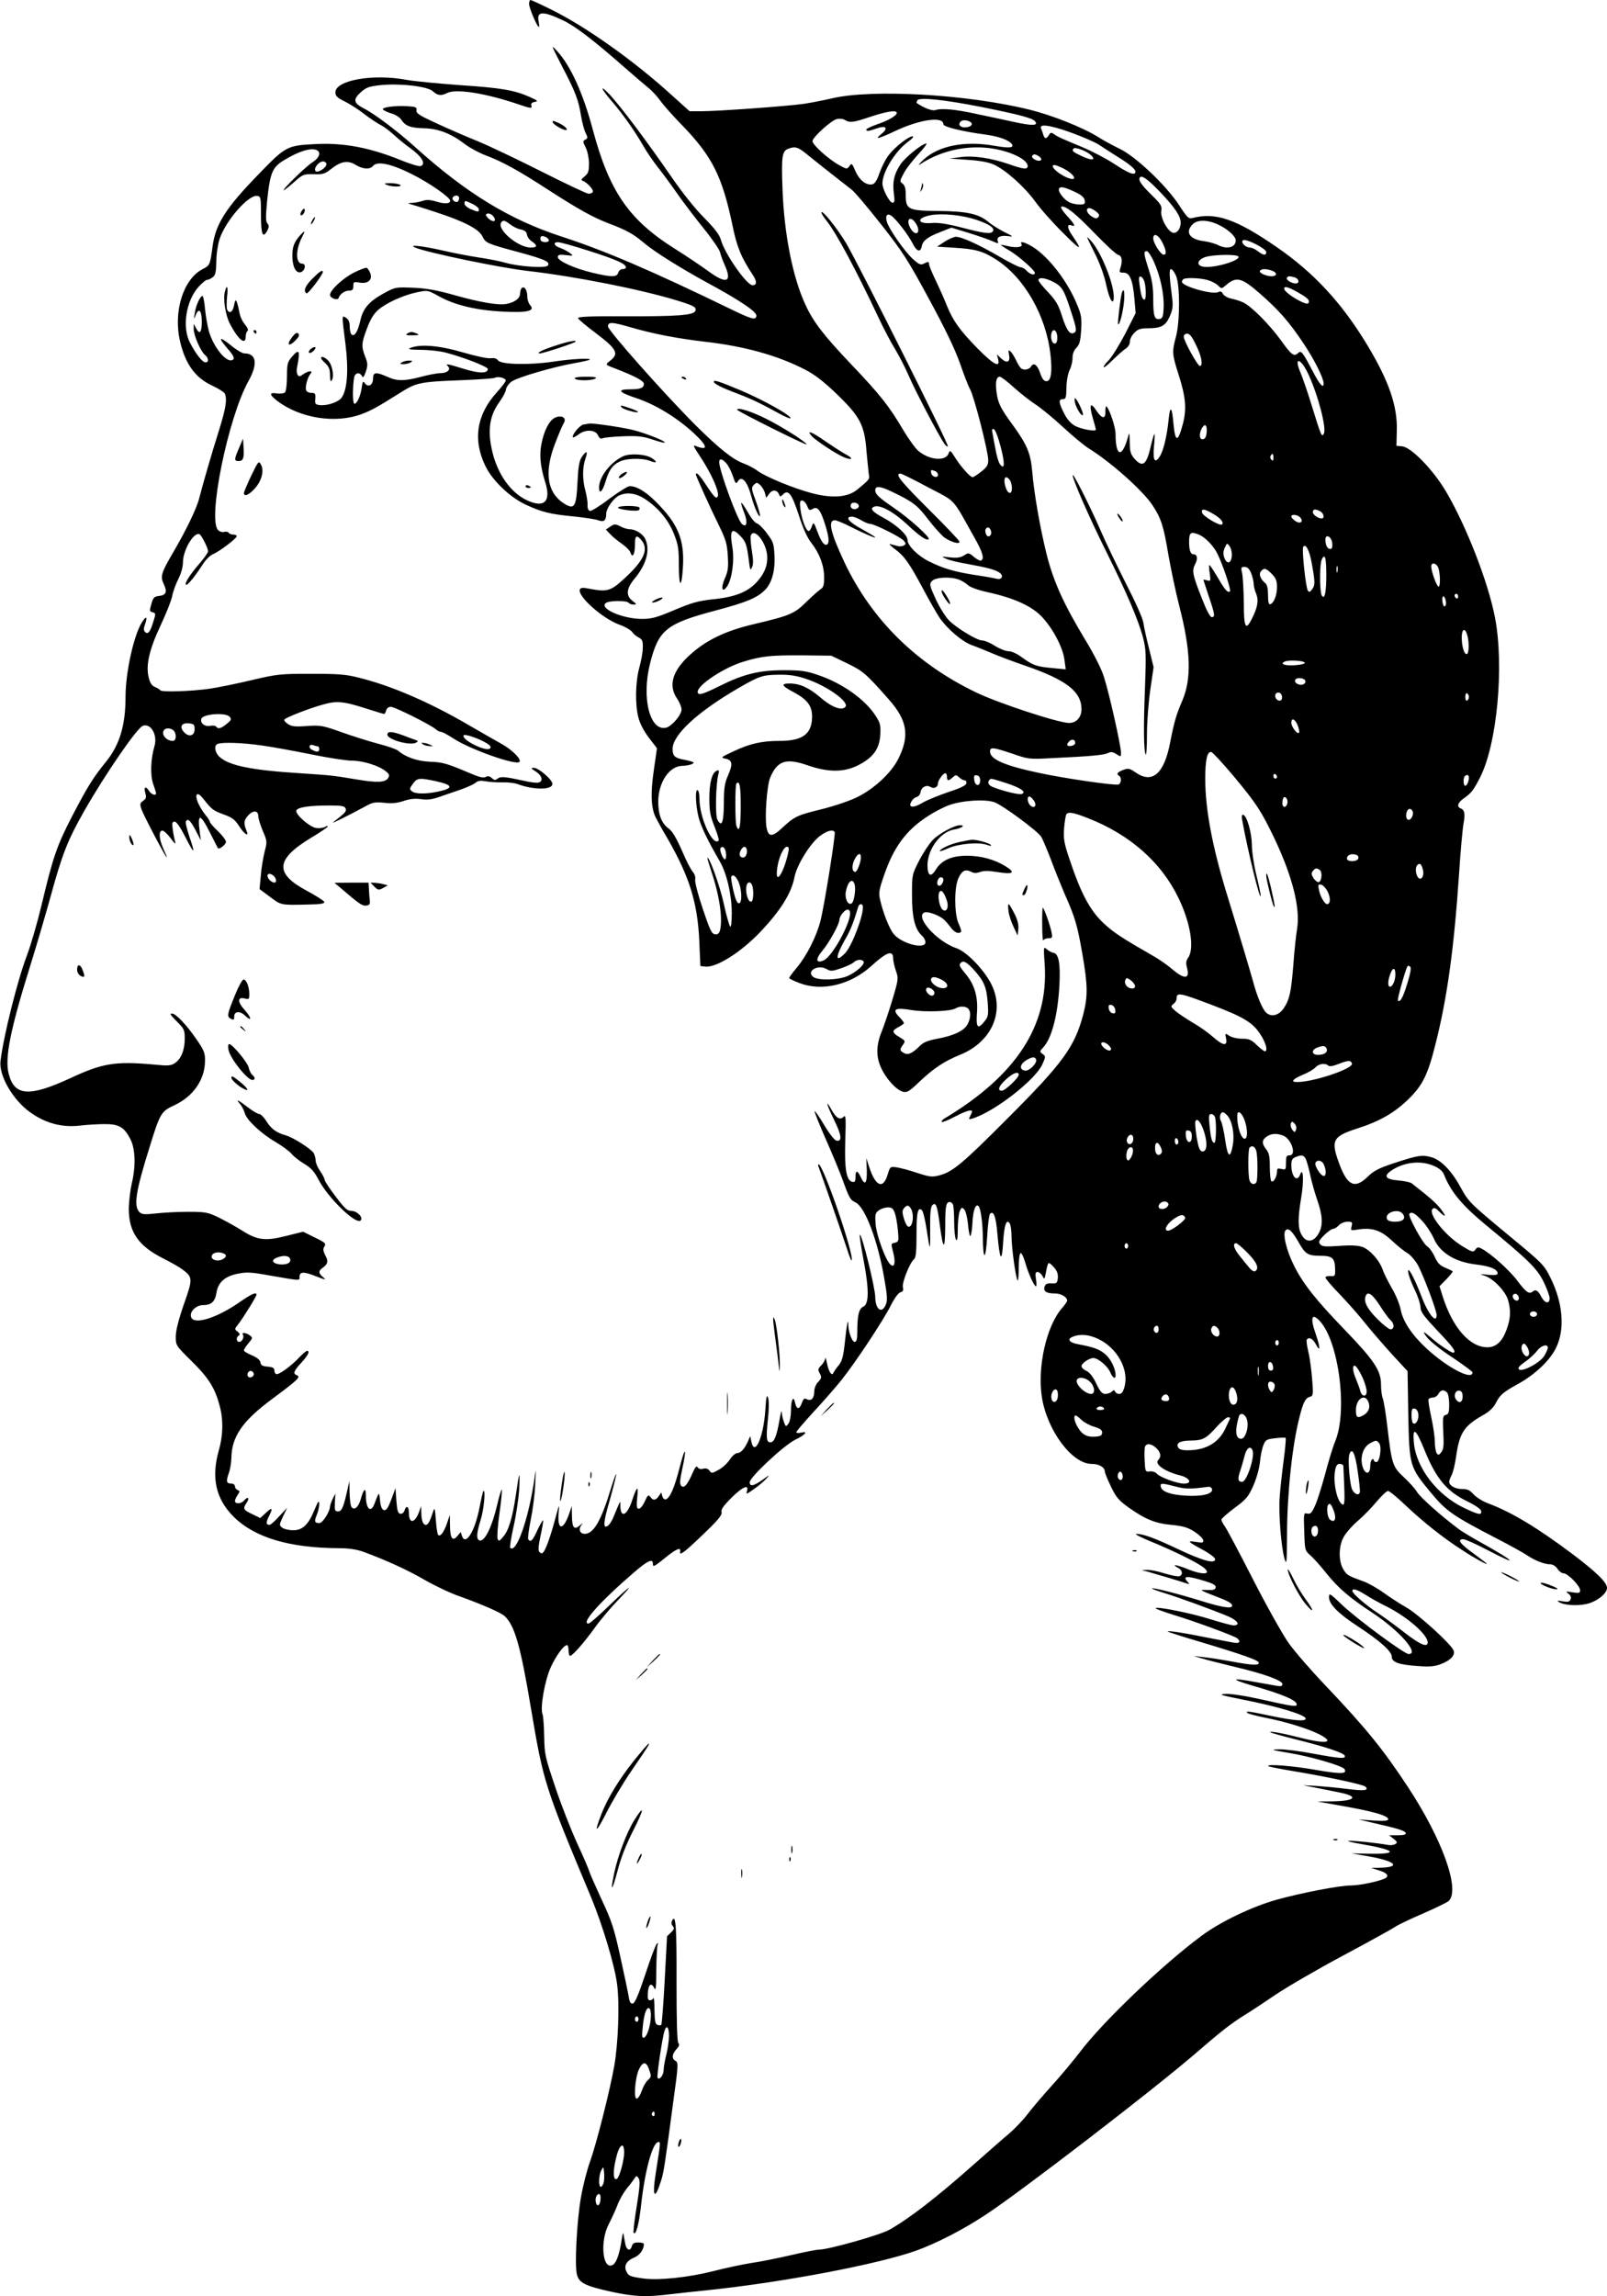 <?xml version="1.0" standalone="no"?>
<!DOCTYPE svg PUBLIC "-//W3C//DTD SVG 20010904//EN"
 "http://www.w3.org/TR/2001/REC-SVG-20010904/DTD/svg10.dtd">
<svg version="1.0" xmlns="http://www.w3.org/2000/svg"
 width="896pt" height="1280pt" viewBox="0 0 896 1280"
 preserveAspectRatio="xMidYMid meet">
<g transform="translate(0,1280) scale(0.1,-0.1)"
fill="#000000" stroke="none">
<path d="M2950 12778 c0 -23 45 -128 54 -128 3 0 3 14 -1 31 -11 57 23 59 135
6 67 -31 169 -109 341 -260 58 -51 120 -104 139 -119 18 -15 47 -46 64 -70 17
-24 72 -86 123 -138 167 -173 222 -284 279 -556 24 -119 48 -178 113 -276 24
-36 24 -58 -1 -58 -33 0 -156 177 -177 254 -7 27 -34 62 -93 122 -49 48 -123
142 -181 226 -137 199 -285 396 -345 460 -61 64 -51 35 15 -41 58 -68 122
-158 170 -241 20 -36 59 -92 85 -125 26 -33 75 -99 108 -147 33 -47 99 -134
146 -192 47 -58 88 -118 91 -133 4 -16 15 -47 26 -71 43 -96 9 -108 -91 -34
-36 26 -121 84 -190 127 -255 161 -363 319 -455 663 -53 200 -123 354 -196
434 -39 43 -39 43 25 -82 76 -145 92 -189 106 -278 6 -35 17 -77 25 -93 13
-25 13 -29 -1 -37 -15 -8 -15 -12 1 -43 10 -19 18 -57 19 -87 0 -46 -3 -57
-24 -75 -19 -15 -22 -21 -11 -25 24 -8 63 -51 56 -62 -3 -6 -14 -10 -23 -10
-10 0 -124 54 -255 120 -131 66 -292 143 -359 171 -67 27 -173 73 -235 102
-94 43 -113 55 -111 72 3 18 -4 20 -52 23 -68 4 -142 -6 -135 -18 3 -5 24 -15
46 -22 23 -6 48 -22 56 -35 24 -36 51 -46 128 -48 80 -2 151 -30 228 -89 26
-20 78 -48 115 -62 91 -34 181 -83 347 -191 172 -111 250 -154 338 -188 98
-37 137 -58 195 -107 61 -52 205 -142 372 -233 133 -72 227 -132 249 -159 11
-13 11 -20 2 -29 -8 -8 -41 3 -139 51 -439 213 -700 325 -937 402 -293 95
-535 243 -820 500 -101 91 -226 185 -287 216 -58 30 -61 50 -14 92 30 26 46
31 113 38 109 10 259 -8 287 -35 25 -24 47 -26 78 -10 48 26 214 0 394 -61 74
-25 81 -26 77 -10 -4 13 2 19 19 22 20 4 16 7 -25 26 -87 39 -160 52 -387 67
-124 9 -260 22 -304 30 -186 35 -396 -2 -396 -70 0 -20 10 -30 53 -51 28 -14
77 -45 107 -69 30 -23 70 -50 89 -60 19 -9 55 -36 80 -59 25 -23 64 -55 86
-70 68 -49 92 -90 60 -102 -8 -3 -58 12 -112 34 -170 69 -317 97 -472 89 -160
-8 -167 -11 -316 -165 -187 -192 -243 -280 -260 -407 -13 -100 -15 -105 -55
-125 -108 -55 -165 -237 -126 -403 30 -129 86 -204 182 -248 34 -16 64 -35 68
-44 13 -34 5 -81 -33 -204 -40 -126 -89 -296 -111 -381 -15 -58 -74 -179 -145
-300 -67 -115 -72 -132 -52 -176 21 -43 13 -62 -26 -66 -27 -3 -33 -8 -43 -45
-11 -37 -11 -42 7 -46 18 -5 18 -8 4 -52 -17 -57 -30 -74 -46 -58 -9 9 -9 20
0 44 15 44 6 48 -19 8 -45 -74 -90 -279 -90 -412 0 -161 -33 -271 -112 -367
-71 -88 -100 -135 -186 -300 -86 -166 -107 -229 -171 -498 -23 -96 -59 -220
-81 -278 -52 -136 -130 -447 -147 -587 -11 -81 69 -219 165 -287 83 -60 174
-85 271 -75 42 5 106 9 143 9 80 1 111 -17 145 -84 28 -54 31 -152 7 -250 -8
-36 -15 -97 -16 -136 0 -132 53 -209 194 -280 40 -20 88 -47 105 -60 58 -44
59 -51 8 -195 -30 -87 -45 -147 -45 -180 0 -49 1 -50 89 -137 94 -92 130 -150
156 -249 21 -78 19 -165 -5 -248 -43 -152 -17 -269 81 -368 118 -118 312 -176
592 -177 51 0 95 -7 130 -19 126 -46 251 -103 347 -159 58 -33 144 -74 192
-90 122 -44 229 -90 251 -110 56 -51 89 -164 147 -512 70 -416 77 -438 334
-1052 65 -156 134 -385 147 -491 14 -111 6 -326 -16 -452 -24 -138 -101 -440
-135 -534 -17 -46 -40 -136 -51 -200 -23 -134 -36 -380 -22 -431 12 -45 46
-63 193 -95 123 -27 191 -30 315 -15 44 5 148 17 230 25 416 44 939 143 1155
220 111 40 261 117 385 199 198 130 934 696 1164 894 153 132 199 168 278 218
35 21 113 73 175 115 62 42 232 141 378 219 146 78 276 150 290 160 14 10 83
43 155 74 71 31 135 62 143 70 64 64 -36 343 -228 635 -137 208 -231 325 -462
568 -80 84 -171 189 -202 233 -32 44 -120 201 -196 349 -76 149 -148 284 -159
300 -12 16 -21 34 -21 40 0 6 33 35 73 65 64 47 77 62 104 122 18 41 34 95 38
134 3 35 12 78 20 96 11 28 18 32 66 37 29 4 55 4 57 2 3 -3 -2 -60 -11 -127
-9 -68 -19 -159 -22 -203 -7 -89 8 -277 27 -344 12 -38 13 -23 14 141 1 226
29 493 70 651 20 80 33 104 57 111 19 5 20 10 13 98 -4 51 -13 120 -21 152 -8
33 -12 63 -9 68 11 18 34 6 50 -24 27 -51 26 -20 0 56 -32 90 -23 121 22 73
106 -113 157 -499 87 -670 -14 -34 -39 -116 -56 -182 -18 -66 -42 -144 -55
-174 -20 -45 -27 -52 -45 -48 -20 5 -21 3 -17 -100 3 -103 4 -106 33 -132 17
-14 56 -58 88 -98 70 -87 131 -139 262 -225 148 -98 262 -228 199 -228 -24 0
-288 195 -371 274 -68 65 -73 68 -73 43 0 -39 51 -91 160 -162 126 -83 190
-140 190 -170 0 -31 41 -45 147 -52 64 -5 93 -2 127 11 54 21 80 48 71 75 -10
33 -197 203 -264 241 -34 19 -91 56 -127 82 -36 26 -86 54 -112 63 -85 31 -92
34 -112 67 -27 44 -27 126 0 177 11 22 45 62 77 90 32 27 81 77 108 110 28 33
56 60 64 60 7 1 53 -37 102 -84 98 -92 206 -178 314 -247 72 -47 135 -81 135
-75 0 2 -34 28 -75 58 -74 53 -93 79 -56 79 11 0 71 -27 134 -60 183 -96 158
-66 -33 40 -52 29 -111 64 -130 79 -91 68 -211 174 -229 204 -11 19 -45 56
-75 84 -62 58 -66 71 -91 283 -8 71 -20 141 -25 155 -6 14 -10 50 -10 78 0 77
-38 134 -203 305 -160 166 -231 255 -282 357 -42 83 -65 179 -47 197 16 16 37
-4 74 -69 36 -64 51 -73 121 -73 65 0 80 -13 81 -73 1 -40 0 -42 -26 -40 -16
1 -28 -3 -28 -8 0 -6 37 -50 83 -97 46 -48 110 -121 142 -162 33 -41 99 -117
146 -169 l87 -94 4 -241 c6 -289 7 -292 124 -434 89 -107 119 -128 369 -258
72 -37 148 -79 170 -94 45 -30 97 -50 130 -50 13 0 30 -11 39 -25 9 -14 24
-25 34 -25 23 0 92 -70 92 -94 0 -16 -5 -18 -42 -12 -39 6 -41 6 -24 -7 13 -9
17 -20 13 -32 -6 -14 -14 -16 -45 -11 -26 5 -33 4 -22 -3 27 -19 101 -24 156
-12 57 13 114 58 114 89 0 31 -57 87 -192 189 -196 147 -340 234 -471 283 -30
11 -66 34 -81 50 -21 24 -34 30 -65 30 -38 0 -71 19 -71 41 0 6 6 22 14 37 8
15 19 63 25 105 18 128 44 169 147 227 36 20 60 42 73 67 24 48 39 61 131 112
91 51 172 129 205 196 52 105 40 253 -32 396 -33 67 -45 79 -217 221 -235 195
-235 195 -282 279 -51 94 -110 154 -165 169 -51 14 -73 10 -208 -34 -84 -28
-111 -42 -145 -75 -71 -69 -112 -52 -157 67 -51 136 -40 157 100 202 125 40
208 88 287 166 77 76 106 136 148 305 65 256 103 532 131 946 8 127 20 255 25
282 10 55 6 76 -16 85 -24 9 -16 33 19 57 42 30 51 42 88 113 96 185 137 623
84 896 -38 196 -159 507 -272 699 -71 121 -194 248 -245 253 l-32 3 2 85 c4
136 -43 274 -163 474 -142 236 -298 405 -507 549 -226 156 -340 195 -468 162
-23 -6 -30 1 -77 73 -72 110 -242 271 -331 313 -37 18 -89 46 -117 64 -86 54
-256 122 -386 154 -348 86 -881 116 -1104 62 -44 -10 -114 -24 -155 -30 -92
-13 -478 -41 -569 -41 l-66 0 -100 90 c-210 191 -476 380 -670 476 -60 30
-113 54 -117 54 -5 0 -8 -10 -8 -22z m2520 -574 c210 -42 286 -62 301 -80 20
-25 -13 -26 -112 -5 -52 11 -146 32 -211 45 -121 27 -198 34 -234 22 -18 -5
-65 13 -103 40 -1 2 0 8 4 15 12 18 152 3 355 -37z m-470 -34 c0 -15 -51 -44
-115 -65 -30 -11 -55 -23 -55 -27 0 -11 12 -10 58 6 53 19 67 2 26 -31 -42
-34 -18 -28 80 18 137 64 266 82 266 36 0 -14 105 -40 233 -57 75 -10 134 -31
149 -54 13 -20 -14 -23 -95 -9 -168 30 -314 1 -399 -78 -24 -23 -32 -34 -18
-25 104 69 234 102 359 93 118 -8 241 -61 241 -103 0 -20 -23 -18 -105 11
-101 35 -201 49 -271 39 l-59 -8 100 -7 c66 -4 116 -13 145 -26 66 -29 171
-123 231 -205 28 -40 99 -120 157 -177 101 -101 111 -103 50 -13 -29 42 -30
66 -3 55 25 -9 17 8 -27 55 -24 27 -37 47 -30 50 23 7 80 -39 188 -151 59 -61
117 -115 129 -118 21 -5 25 -34 11 -76 -6 -20 -4 -23 19 -23 34 0 51 -40 60
-145 l7 -80 -58 -115 c-33 -63 -74 -129 -92 -148 -19 -18 -31 -36 -28 -39 3
-3 26 16 52 42 26 25 58 54 71 62 14 9 23 25 23 40 0 13 11 35 25 48 19 20 34
25 74 25 75 0 99 13 123 66 16 37 19 58 14 98 -17 130 -18 166 -7 166 7 0 19
-17 28 -37 23 -53 22 -255 0 -339 -23 -84 -22 -99 14 -211 40 -125 46 -190 25
-273 -28 -107 -43 -108 -53 -4 -8 97 -19 108 -27 27 -9 -92 -29 -176 -50 -208
-27 -42 -39 -21 -32 56 4 38 5 69 3 69 -3 0 -10 -24 -17 -52 -26 -118 -46
-137 -92 -88 -24 27 -28 40 -29 93 -1 59 -2 60 -11 27 -33 -116 -68 -105 -68
21 0 36 -32 134 -50 153 -4 4 -7 -6 -7 -24 3 -48 -18 -47 -50 1 -34 52 -42 34
-19 -45 9 -30 16 -57 16 -61 0 -12 -74 1 -112 19 -23 11 -44 33 -61 64 -34 64
-37 87 -12 87 18 0 20 7 21 66 1 38 9 79 18 97 9 17 16 47 16 67 0 23 8 43 22
57 17 17 22 36 26 98 4 65 1 86 -21 138 -52 130 -157 267 -246 324 -45 28 -78
37 -66 18 11 -17 -25 -23 -71 -13 -24 6 -44 9 -44 8 0 -2 21 -16 47 -31 50
-29 143 -111 143 -125 0 -16 -27 -9 -45 11 -10 11 -25 20 -34 20 -9 0 -63 27
-121 61 -114 66 -208 109 -240 109 -11 0 -39 -12 -63 -27 l-42 -28 95 -6 c119
-7 161 -19 236 -67 156 -101 277 -313 301 -529 11 -96 3 -148 -22 -148 -14 0
-24 12 -35 44 -16 48 -37 63 -52 37 -5 -9 -20 -16 -33 -16 -20 0 -29 10 -46
44 -11 25 -27 50 -35 57 -12 10 -13 7 -8 -19 8 -40 -11 -50 -43 -21 l-25 24 7
-27 c13 -51 -24 -32 -113 58 -99 101 -139 156 -172 239 -13 33 -41 96 -62 140
-21 43 -38 85 -38 92 0 16 -5 16 -30 3 -16 -9 -27 -4 -61 27 -45 40 -136 171
-145 209 -9 33 3 47 26 31 28 -20 94 -106 119 -155 22 -44 43 -51 50 -16 6 32
31 52 100 79 l66 26 95 -29 c52 -16 112 -37 132 -46 34 -15 37 -15 31 0 -8 22
14 33 56 28 34 -5 33 -3 -20 23 -31 16 -70 40 -87 55 -55 46 -119 60 -277 62
-172 1 -185 8 -185 89 0 36 -5 53 -17 63 -17 12 -17 15 5 56 12 25 49 72 80
106 32 34 53 62 47 62 -23 0 -117 -76 -145 -117 -35 -54 -45 -97 -36 -164 5
-39 4 -49 -8 -49 -16 0 -56 76 -56 107 0 64 71 180 142 232 25 18 35 31 26 31
-22 0 -94 -56 -130 -101 -17 -20 -40 -65 -53 -100 -17 -49 -28 -65 -44 -67
-34 -5 -70 25 -92 75 -18 43 -21 45 -33 27 -14 -18 -15 -18 -58 6 -57 31 -148
113 -148 133 0 21 103 115 135 123 16 4 36 2 46 -5 28 -17 47 -14 145 19 92
30 144 38 144 20z m409 -49 c21 -13 4 -31 -30 -31 -27 0 -39 17 -22 33 9 10
35 8 52 -2z m486 -35 c67 -18 204 -73 234 -94 13 -9 60 -39 104 -67 78 -48
108 -77 95 -90 -11 -11 -43 4 -121 55 -40 26 -118 67 -173 90 -120 50 -134 56
-157 72 -15 11 -20 10 -28 -4 -6 -10 -14 -18 -18 -18 -5 0 -11 8 -14 18 -2 9
-8 25 -12 35 -9 21 18 23 90 3z m-1406 -138 c40 -33 197 -157 257 -203 18 -13
92 -101 166 -195 120 -152 149 -197 268 -417 92 -169 145 -281 172 -357 21
-61 46 -127 57 -146 23 -42 101 -347 101 -395 0 -27 -7 -39 -39 -64 -21 -17
-43 -31 -48 -31 -14 0 -67 60 -98 110 -26 41 -29 43 -36 22 -17 -45 -107 -37
-168 14 -17 14 -55 67 -85 117 -77 131 -128 196 -287 363 -156 164 -214 239
-258 335 -71 152 -119 394 -128 645 -7 180 -2 211 30 224 38 15 54 11 96 -22z
m1593 -12 c32 -30 5 -33 -53 -5 -47 22 -55 29 -43 41 9 10 72 -14 96 -36z
m-4318 28 c28 -11 18 -43 -21 -68 -38 -24 -173 -156 -161 -156 4 0 30 20 58
45 49 44 54 45 109 44 52 -2 63 2 97 29 54 43 94 50 137 23 41 -25 80 -27 98
-5 23 27 101 11 214 -46 95 -47 215 -130 215 -149 0 -17 -29 -19 -76 -5 -36
11 -56 12 -78 4 -16 -5 -43 -11 -60 -11 -21 -1 -25 -3 -11 -6 11 -3 74 -22
140 -44 161 -52 246 -96 265 -137 18 -37 25 -40 203 -88 146 -40 175 -53 162
-74 -10 -16 -157 -7 -236 15 -30 9 -97 22 -151 30 -53 8 -146 26 -206 40 -110
25 -190 33 -147 15 66 -28 470 -112 625 -130 271 -31 636 -104 835 -165 95
-29 110 -38 102 -58 -9 -24 -99 -31 -390 -30 -198 1 -267 -2 -264 -11 2 -6 48
-45 103 -86 112 -85 126 -111 78 -149 -31 -25 -32 -23 26 -45 113 -44 160 -69
160 -86 0 -22 -19 -30 -73 -30 -79 0 -71 -15 27 -48 108 -35 229 -109 324
-196 80 -75 83 -101 8 -71 -13 6 -7 -8 22 -51 68 -101 117 -211 103 -233 -9
-13 -20 -1 -71 76 -30 46 -50 65 -50 48 0 -9 81 -188 128 -283 39 -80 46 -103
50 -171 4 -64 1 -86 -17 -126 -24 -55 -14 -84 14 -42 27 42 41 146 28 219 -16
95 -3 111 47 58 29 -31 34 -46 46 -140 6 -49 8 -52 17 -32 8 17 7 44 -1 92 -6
38 -9 76 -6 85 17 43 78 -26 90 -100 8 -58 -10 -109 -58 -161 -51 -55 -122
-83 -248 -95 -78 -9 -115 -19 -211 -60 -100 -42 -126 -49 -181 -49 -111 1
-244 61 -198 90 20 13 117 13 125 0 3 -5 16 -10 27 -10 19 0 19 2 -6 21 -37
29 -34 67 10 121 68 80 90 161 62 223 -13 29 -55 55 -88 55 -12 0 -35 7 -51
16 -28 14 -33 14 -56 -1 l-25 -17 24 -25 c12 -14 42 -38 65 -54 23 -16 45 -38
48 -49 11 -34 25 -11 25 41 0 52 7 60 33 32 47 -52 21 -114 -90 -216 -79 -73
-96 -78 -201 -58 -34 7 -45 5 -49 -5 -14 -37 125 -161 220 -196 32 -11 64 -30
72 -41 7 -11 24 -25 37 -31 19 -10 23 -19 22 -56 0 -25 -9 -74 -19 -110 -22
-78 -25 -204 -6 -278 8 -33 30 -76 58 -113 l46 -60 -18 -125 c-18 -126 -15
-199 7 -252 7 -15 38 -73 71 -128 122 -213 166 -356 176 -569 l6 -140 28 -3
c60 -7 197 79 303 190 115 120 177 219 194 310 13 67 90 191 143 229 39 29 71
37 81 21 6 -11 -59 -419 -80 -497 -22 -86 -76 -191 -128 -255 -26 -30 -46 -58
-46 -62 0 -3 26 -16 58 -28 126 -48 285 -10 402 97 86 78 120 89 120 39 0 -13
7 -43 15 -67 15 -42 15 -47 -20 -164 -20 -66 -46 -142 -57 -170 -33 -78 -35
-144 -5 -208 28 -61 85 -124 123 -133 21 -5 35 3 87 53 82 78 141 117 229 153
180 72 255 247 171 402 -43 80 -135 173 -189 192 -111 37 -236 178 -179 200
17 6 71 -12 101 -34 11 -8 30 -30 43 -47 12 -18 31 -33 42 -33 23 0 24 7 2 56
-22 53 -23 196 0 247 19 43 39 54 71 38 16 -9 29 -9 50 -2 19 8 48 8 96 0 90
-14 105 -4 47 32 -61 38 -138 59 -216 59 -84 0 -140 -25 -171 -74 -26 -44 -44
-42 -48 4 -9 93 66 203 148 216 41 7 66 24 33 24 -32 0 -117 -46 -153 -83 -19
-20 -53 -71 -75 -114 -40 -78 -40 -79 -40 -193 0 -123 16 -190 55 -225 11 -10
20 -26 20 -37 0 -43 -135 -8 -178 47 -24 30 -58 116 -74 186 -10 43 -8 56 23
145 53 153 122 247 243 325 32 21 83 48 115 60 73 27 202 36 256 17 45 -16
239 -159 260 -192 8 -12 32 -69 54 -126 21 -58 57 -145 78 -195 57 -128 70
-172 98 -333 30 -173 31 -235 5 -336 -48 -182 -113 -271 -424 -582 -251 -252
-304 -296 -379 -316 -40 -10 -53 -9 -123 14 -44 15 -95 28 -115 31 -35 5 -36
5 -50 -41 -25 -84 -68 -65 -103 44 l-16 49 3 -67 c2 -75 -10 -90 -33 -41 -19
41 -30 42 -30 2 0 -24 -4 -30 -17 -27 -34 6 -45 72 -40 230 4 127 3 145 -9
133 -20 -20 -40 -9 -66 36 -39 70 -30 33 13 -54 42 -86 46 -122 12 -115 -10 2
-40 40 -67 86 -27 45 -51 80 -54 78 -2 -3 25 -71 61 -153 36 -81 79 -185 95
-229 37 -103 43 -113 73 -127 53 -27 123 -212 159 -421 17 -96 19 -125 9 -148
-22 -54 -58 -28 -59 42 0 52 -76 357 -86 347 -3 -2 7 -66 21 -141 31 -164 31
-246 -2 -260 -24 -11 -33 -48 -33 -138 0 -44 -4 -58 -15 -58 -14 0 -35 56 -35
94 0 45 -9 4 -19 -93 -9 -85 -16 -108 -35 -132 -13 -15 -26 -34 -29 -41 -8
-22 -27 5 -36 53 -5 24 -9 36 -10 27 -1 -10 -10 -27 -22 -39 -19 -19 -20 -24
-8 -45 11 -21 10 -27 -9 -47 -13 -13 -22 -36 -22 -53 0 -38 -17 -56 -41 -44
-14 8 -19 4 -28 -20 -13 -39 -30 -38 -38 1 -9 44 -23 16 -23 -47 0 -27 -6 -59
-14 -70 -14 -18 -15 -18 -25 9 -6 16 -12 40 -12 55 -1 15 -7 -7 -14 -50 -15
-84 -29 -118 -49 -118 -23 0 -25 24 -15 124 7 60 7 106 2 123 -8 23 -11 9 -16
-69 -10 -150 -60 -262 -78 -173 l-6 30 -13 -30 c-19 -42 -40 -65 -60 -65 -9 0
-28 -16 -41 -36 -13 -20 -41 -46 -62 -57 -36 -20 -40 -21 -51 -5 -8 11 -20 15
-35 11 -14 -4 -26 -1 -31 8 -7 10 -14 1 -28 -31 -29 -67 -48 -88 -63 -73 -10
10 -9 28 4 90 28 127 18 137 -13 15 -29 -114 -54 -172 -78 -180 -7 -2 -16 6
-19 17 l-6 22 -14 -21 c-17 -24 -32 -26 -47 -4 -10 14 -15 10 -31 -25 -10 -23
-25 -41 -33 -41 -12 0 -14 11 -9 63 8 70 -2 64 -29 -18 -27 -82 -63 -100 -65
-32 0 36 3 41 -37 -56 -8 -20 -21 -42 -29 -49 -31 -26 -31 10 2 123 18 63 36
133 40 155 3 21 -9 -10 -28 -71 -55 -182 -97 -255 -147 -255 -26 0 -36 25 -19
48 12 14 10 14 -8 -1 -31 -27 -43 -14 -44 51 l-1 57 -16 -47 c-34 -94 -66 -87
-57 12 5 50 3 47 -19 -35 -25 -95 -53 -174 -68 -189 -5 -6 -12 -6 -20 2 -8 8
-7 31 6 92 10 45 16 83 14 85 -2 3 -16 -22 -32 -55 -26 -58 -38 -70 -51 -50
-3 5 3 53 14 107 11 54 23 143 25 198 5 93 4 95 -4 33 -32 -222 -101 -420
-135 -386 -4 3 5 58 19 121 14 63 28 157 31 208 5 110 1 102 -19 -36 -19 -127
-40 -197 -71 -232 -21 -25 -24 -26 -31 -10 -3 10 1 74 11 143 10 69 15 127 13
130 -3 2 -15 -36 -26 -85 -31 -130 -74 -214 -102 -196 -15 9 -12 42 10 113 18
56 29 174 15 160 -3 -2 -12 -43 -21 -89 -25 -134 -79 -221 -99 -159 l-6 20
-18 -21 c-27 -34 -41 -15 -42 54 l-1 62 -16 -47 c-18 -51 -37 -76 -49 -64 -4
3 -10 41 -13 84 -4 58 -7 71 -13 52 -19 -59 -30 -80 -42 -80 -16 0 -25 22 -26
68 l-1 37 -11 -32 c-24 -65 -57 -69 -57 -7 0 38 -15 46 -25 13 -4 -12 -14 -19
-23 -17 -13 2 -18 18 -22 73 l-5 70 -23 -63 c-18 -47 -28 -62 -40 -60 -12 2
-19 17 -23 53 -5 52 -5 52 -31 -17 -21 -55 -48 -29 -48 45 0 48 -12 40 -29
-21 -13 -45 -37 -64 -52 -41 -5 8 -9 43 -10 79 l-1 65 -10 -45 c-22 -100 -32
-125 -53 -125 -18 0 -20 6 -18 50 l3 50 -15 -30 c-8 -16 -14 -36 -15 -43 -1
-29 -41 -92 -59 -92 -27 0 -30 9 -15 45 8 19 14 47 14 62 -1 22 -6 16 -26 -32
-34 -84 -67 -115 -119 -115 -23 0 -50 6 -61 14 -18 14 -18 15 4 63 l23 48 -44
-47 c-24 -27 -48 -48 -54 -48 -21 0 -21 14 -2 51 23 46 16 49 -22 13 l-28 -26
-45 22 c-51 24 -53 30 -30 65 18 27 5 35 -16 10 -15 -18 -50 -20 -50 -2 0 7 7
22 15 34 13 19 13 22 0 27 -8 3 -15 12 -15 21 0 8 -9 15 -19 15 -28 0 -32 11
-16 56 8 21 14 60 15 85 1 120 61 208 229 332 144 107 159 122 136 131 -23 9
-18 23 25 70 38 41 50 66 32 66 -4 0 -24 -16 -43 -36 -43 -46 -108 -94 -126
-94 -7 0 -13 9 -13 19 0 16 -8 20 -37 23 -30 2 -39 8 -41 24 -2 13 -18 26 -47
39 -25 10 -45 22 -45 28 0 5 11 23 25 39 24 29 25 31 8 44 -20 15 -47 19 -39
5 9 -14 -4 -41 -20 -41 -17 0 -19 26 -2 36 7 5 5 11 -7 21 -18 13 -18 14 3 41
26 33 102 155 102 165 0 17 -29 4 -99 -45 -125 -86 -249 -124 -265 -81 -12 29
26 68 66 68 46 0 67 19 75 69 9 58 46 91 118 106 51 10 74 9 179 -10 174 -30
166 -30 166 -8 0 30 23 31 91 4 53 -21 60 -22 42 -7 -28 23 -29 36 -5 53 30
22 34 36 16 70 -13 25 -14 36 -5 50 10 16 4 22 -54 50 l-65 32 -93 -23 c-117
-30 -162 -25 -248 30 -35 22 -93 54 -129 72 -61 29 -72 32 -170 32 -58 0 -139
-4 -180 -9 -66 -7 -78 -6 -93 8 -33 34 -20 117 58 365 58 187 63 196 139 231
104 49 168 142 169 245 1 45 -4 59 -52 128 -52 75 -111 137 -131 137 -16 0
-12 -5 30 -48 36 -36 40 -44 40 -91 0 -64 -20 -114 -55 -137 -22 -15 -38 -16
-118 -8 -216 19 -285 8 -467 -77 -226 -104 -309 -99 -341 23 -24 88 8 247 119
603 33 105 83 276 112 380 67 246 97 321 190 485 118 207 294 462 326 474 45
17 84 -52 65 -114 -21 -72 -24 -161 -7 -210 9 -25 16 -48 16 -52 0 -16 -26 -7
-38 12 -19 30 -32 25 -22 -10 7 -25 5 -32 -12 -44 -18 -13 -19 -18 -9 -48 12
-34 140 -278 141 -267 0 4 -9 26 -20 50 -24 53 -26 99 -5 99 8 0 29 -19 46
-42 24 -33 30 -37 25 -18 -4 14 -10 44 -13 68 -5 34 -3 42 11 42 10 0 32 -32
60 -87 51 -100 57 -98 21 6 -13 41 -22 77 -19 82 11 19 25 7 54 -48 l30 -58
-6 45 c-15 109 2 108 57 -2 23 -46 43 -84 44 -86 8 -9 45 21 45 35 0 9 -20 36
-45 60 -25 23 -45 47 -45 52 0 5 -11 23 -25 39 -14 17 -32 47 -41 67 -21 52
-4 65 29 23 48 -61 55 -66 114 -88 48 -17 63 -29 87 -66 27 -43 56 -62 41 -26
-18 42 -16 60 9 87 28 30 56 28 56 -5 0 -11 11 -48 25 -81 25 -58 25 -61 10
-118 -8 -33 -18 -92 -21 -133 l-7 -74 58 -43 c62 -47 59 -47 213 -43 70 1 93
5 90 15 -3 6 -47 35 -98 62 -181 97 -174 175 26 296 46 27 86 55 90 60 4 7 -2
7 -15 -1 -12 -6 -35 -8 -51 -5 -39 9 -115 77 -108 97 8 18 70 28 185 28 69 0
85 -3 90 -17 6 -16 -2 -24 -69 -76 -20 -15 87 38 192 95 28 15 46 18 92 13 41
-5 71 -2 108 10 35 12 65 15 99 10 36 -5 62 -1 107 15 32 11 86 30 119 41 33
12 68 28 77 36 13 11 27 13 55 8 21 -4 64 -7 95 -6 31 1 69 -4 85 -10 88 -33
193 -33 193 1 0 24 -77 90 -104 90 -18 0 -16 -4 12 -21 35 -23 42 -54 15 -61
-10 -3 -45 1 -78 9 -110 24 -134 26 -150 13 -13 -10 -19 -10 -33 3 -12 11 -22
13 -34 6 -13 -7 -37 -1 -90 22 -125 53 -151 61 -223 63 -68 3 -135 26 -176 62
-8 7 -58 25 -110 38 -52 14 -145 43 -206 65 -104 37 -116 39 -192 34 -66 -5
-85 -3 -107 12 -14 9 -22 20 -18 25 15 13 134 60 209 81 82 24 117 21 251 -22
50 -16 93 -29 96 -29 3 0 8 9 11 20 3 12 14 20 26 20 22 0 224 -101 252 -126
8 -8 22 -14 29 -14 7 0 38 -17 69 -37 89 -59 347 -151 367 -130 14 13 -40 67
-99 100 -34 19 -118 67 -187 107 -214 125 -429 218 -608 262 -73 19 -115 22
-267 22 -172 0 -187 -1 -335 -36 -85 -20 -189 -41 -230 -47 -105 -15 -269 -20
-276 -9 -3 5 -17 13 -29 18 -17 6 -28 22 -35 50 -19 69 2 159 65 293 30 64 60
138 65 164 5 26 21 70 35 97 15 30 25 66 25 91 0 75 71 186 98 152 16 -21 42
-75 42 -90 0 -8 -23 -40 -50 -71 -53 -61 -87 -116 -71 -116 10 0 52 52 94 118
15 23 40 47 55 53 33 13 132 88 132 100 0 5 -9 9 -19 9 -11 0 -23 5 -26 10 -4
6 -15 8 -25 5 -10 -3 -25 1 -34 10 -60 60 56 628 169 830 54 97 45 155 -23
155 -11 0 -45 20 -76 46 -66 53 -72 44 -15 -22 28 -32 37 -50 30 -57 -30 -30
-107 59 -136 155 -8 29 -18 86 -22 126 -3 39 -10 72 -14 72 -13 0 -37 -52 -43
-95 -6 -37 -5 -38 5 -12 17 44 34 27 34 -36 0 -61 -12 -75 -32 -36 l-13 24 0
-30 c0 -35 39 -124 63 -144 21 -17 22 -41 3 -41 -18 0 -54 47 -87 110 -45 87
-22 233 48 311 20 22 41 39 47 39 7 0 21 6 31 14 16 11 20 28 21 88 0 41 9 97
18 125 34 103 161 248 210 241 20 -3 21 -10 21 -107 0 -108 10 -133 35 -87 10
20 11 28 1 40 -10 12 -10 38 -2 123 17 163 29 191 98 232 78 47 144 68 177 55z
m4031 -37 c12 -10 14 -16 7 -21 -15 -9 -54 12 -47 25 8 12 18 11 40 -4z
m-3975 -42 c0 -20 -48 -51 -60 -39 -14 14 17 54 41 54 10 0 19 -7 19 -15z
m4109 -24 c66 -34 84 -77 21 -51 -55 23 -102 70 -70 70 6 0 28 -9 49 -19z
m538 -130 c84 -88 116 -136 116 -172 0 -39 -27 -68 -51 -53 -31 19 -63 86 -57
119 4 27 -2 37 -51 85 -61 60 -78 85 -69 100 10 16 44 -8 112 -79z m-467 -4
c31 -15 46 -29 48 -44 3 -20 -1 -23 -30 -23 -18 0 -44 6 -57 13 -31 16 -65 62
-56 76 8 14 32 8 95 -22z m-3440 -31 c0 -8 -4 -17 -8 -20 -13 -8 -35 11 -28
23 10 16 36 14 36 -3z m75 -33 c19 -9 35 -23 35 -30 0 -16 -3 -16 -45 1 -19 8
-35 22 -35 30 0 20 1 20 45 -1z m3476 -42 c19 -15 21 -22 12 -32 -9 -9 -17 -8
-37 5 -28 18 -35 46 -12 46 8 0 24 -9 37 -19z m-3361 -26 c19 -23 8 -37 -18
-20 -12 9 -22 20 -22 26 0 14 26 11 40 -6z m2693 -20 c74 -25 104 -46 93 -64
-11 -17 -45 -13 -172 20 -81 21 -134 29 -166 26 -87 -8 -91 29 -6 44 65 11
173 0 251 -26z m-339 -17 c9 -12 16 -30 16 -40 0 -29 -28 -21 -45 12 -25 47 0
70 29 28z m-2259 -9 c15 -12 41 -25 58 -28 23 -5 33 -13 35 -29 2 -12 14 -30
28 -38 32 -22 30 -34 -6 -34 -75 0 -198 108 -163 143 10 11 19 8 48 -14z
m3945 0 c53 -24 100 -66 100 -89 0 -39 -48 -52 -99 -26 -15 8 -51 18 -80 22
-79 10 -105 50 -61 94 26 26 81 26 140 -1z m-3730 -89 c0 -13 -37 -13 -45 0
-3 6 -3 15 0 20 7 12 45 -5 45 -20z m3420 -10 c23 -45 26 -70 8 -70 -17 1 -58
66 -58 91 0 33 29 21 50 -21z m580 -55 c0 -21 -17 -19 -47 5 -14 11 -34 20
-44 20 -26 0 -54 31 -38 41 17 10 129 -47 129 -66z m-3771 5 c150 -48 201 -71
201 -91 0 -5 -8 -9 -19 -9 -10 0 -21 -9 -24 -20 -7 -26 -37 -26 -145 0 -101
24 -192 66 -192 87 0 13 9 15 45 11 44 -5 44 -5 22 12 -12 9 -35 21 -51 27
-36 11 -46 33 -15 33 12 0 92 -22 178 -50z m3144 -58 c37 -81 58 -183 55 -255
-2 -51 -6 -62 -22 -65 -29 -6 -36 16 -36 110 0 65 -6 107 -25 165 -29 90 -30
103 -11 103 7 0 25 -26 39 -58z m472 28 c14 -23 -148 -69 -200 -56 -37 9 -28
38 15 53 42 14 176 17 185 3z m190 -80 c28 -11 25 -30 -5 -30 -30 0 -72 19
-65 30 8 13 36 13 70 0z m-714 -61 c10 -36 10 -99 0 -99 -12 0 -19 21 -27 81
-6 41 -4 51 7 47 7 -2 16 -15 20 -29z m837 25 c25 -7 30 -34 6 -34 -23 0 -55
20 -49 31 7 11 12 11 43 3z m-1348 -24 c51 -26 62 -44 99 -158 35 -107 37
-120 16 -129 -22 -8 -40 20 -66 102 -17 55 -33 81 -75 126 -30 31 -54 61 -54
67 0 18 36 14 80 -8z m863 9 c21 -6 47 -19 58 -30 20 -20 20 -20 50 6 53 44
84 36 181 -49 108 -94 164 -158 245 -279 60 -89 112 -193 113 -224 0 -32 -22
-7 -60 66 -56 107 -65 119 -81 104 -24 -23 -37 -14 -97 70 -65 89 -160 185
-208 210 -16 8 -47 18 -67 22 -21 4 -42 16 -48 26 -7 14 -14 17 -26 11 -29
-17 -203 32 -203 57 0 4 3 11 7 14 10 11 94 8 136 -4z m504 -69 c56 -32 68
-44 58 -60 -10 -17 -135 57 -135 81 0 16 23 10 77 -21z m-3719 -195 c128 -37
260 -62 413 -80 221 -25 407 -77 559 -156 54 -28 103 -66 176 -136 129 -125
154 -172 165 -316 5 -56 11 -114 13 -130 6 -28 5 -29 -64 -86 -52 -43 -138
-50 -250 -21 -101 26 -262 92 -307 126 -18 14 -52 31 -75 40 -60 21 -137 82
-269 213 -177 177 -489 529 -489 551 0 27 21 26 128 -5z m2377 -56 c0 -24 -5
-34 -15 -34 -16 0 -25 37 -16 62 10 26 31 8 31 -28z m774 -43 c31 -63 40 -116
21 -116 -12 0 -90 140 -90 163 0 10 8 17 19 17 15 0 28 -18 50 -64z m625 -160
c54 -115 104 -304 87 -334 -12 -21 -15 -12 -69 163 -22 72 -50 152 -61 178
-39 90 0 84 43 -7z m-1643 -74 c35 -32 89 -74 119 -94 30 -19 100 -76 155
-127 55 -51 119 -104 143 -119 126 -78 302 -235 357 -317 49 -74 63 -117 90
-281 14 -78 40 -203 59 -277 66 -255 71 -411 17 -535 -33 -77 -44 -115 -67
-232 -33 -173 -99 -231 -192 -166 -34 23 -41 25 -70 14 -33 -13 -39 -22 -22
-33 15 -9 12 -42 -4 -48 -18 -7 -302 34 -440 64 -194 41 -276 76 -276 120 0
26 17 24 124 -12 89 -31 94 -32 221 -25 216 10 289 17 312 28 17 9 28 7 48 -6
25 -16 25 -16 25 10 0 37 -66 332 -95 421 -13 43 -56 128 -105 208 -121 201
-176 323 -215 477 -36 146 -70 339 -80 463 -9 97 -28 145 -104 250 -74 101
-87 128 -95 191 -7 56 -1 84 19 84 6 0 41 -26 76 -58z m1077 -249 c-2 -27 -8
-39 -20 -41 -21 -4 -24 27 -8 59 17 31 31 22 28 -18z m-1148 -86 c24 -93 22
-130 -5 -94 -7 9 -18 45 -24 80 -7 34 -14 75 -17 91 -5 21 -3 27 7 24 8 -2 25
-47 39 -101z m1520 -59 c0 -16 -3 -19 -11 -11 -6 6 -8 16 -5 22 11 17 16 13
16 -11z m-3051 -30 c11 -11 28 -44 37 -71 13 -40 18 -47 26 -33 22 39 54 6 77
-81 16 -58 41 -116 48 -110 3 4 -7 40 -22 82 -26 70 -27 77 -12 92 15 15 18
15 36 -1 10 -10 22 -29 26 -44 l7 -27 17 23 c18 25 45 22 55 -5 5 -13 8 -13
22 1 29 30 49 3 88 -116 24 -76 48 -127 71 -156 45 -58 70 -125 70 -191 0 -42
-4 -56 -19 -65 -10 -6 -46 -38 -80 -71 -66 -66 -93 -77 -292 -124 -159 -37
-269 -90 -360 -174 -95 -87 -119 -168 -69 -241 14 -20 25 -48 25 -61 0 -30
-54 -93 -85 -101 -91 -23 -139 163 -91 356 48 190 89 224 374 299 161 43 220
67 264 109 40 37 61 109 56 196 -3 66 -7 77 -42 123 -21 29 -47 54 -57 56 -10
3 -32 30 -49 61 -18 31 -34 55 -37 53 -2 -3 5 -27 16 -54 21 -54 15 -87 -12
-64 -25 20 -127 299 -127 345 0 22 16 20 39 -6z m1165 -44 c9 -3 16 -13 16
-21 0 -20 -34 -12 -38 10 -4 19 -1 20 22 11z m-40 -90 c161 -85 131 -53 257
-277 48 -85 58 -120 40 -131 -5 -4 -23 5 -40 19 -29 25 -31 25 -56 9 -19 -12
-38 -15 -78 -11 -51 6 -51 6 -21 -8 17 -8 71 -21 120 -29 110 -20 155 -32 178
-49 24 -18 11 -41 -18 -33 -11 3 -66 13 -121 21 -114 18 -176 36 -256 76 -61
30 -119 88 -119 119 0 28 -60 83 -131 122 -66 35 -82 54 -54 64 31 12 106 -28
179 -96 76 -71 113 -96 124 -85 10 9 -112 119 -197 176 -80 55 -101 74 -101
96 0 26 27 24 91 -7 119 -57 143 -75 203 -154 33 -43 74 -88 90 -101 36 -26
86 -41 86 -25 0 6 -79 89 -176 185 -156 156 -187 195 -153 195 6 0 75 -34 153
-76z m454 43 c16 -19 19 -69 5 -74 -7 -3 -17 7 -23 22 -19 51 -8 84 18 52z
m-1128 -146 c10 -26 14 -28 31 -18 26 16 43 -3 68 -82 21 -65 26 -103 15 -114
-14 -14 -34 9 -55 66 -22 58 -23 59 -32 34 -5 -15 -13 -27 -18 -27 -15 0 -39
65 -46 121 -5 40 -3 49 9 49 9 0 21 -13 28 -29z m288 2 c5 -17 -26 -29 -40
-15 -6 6 -7 15 -3 22 9 14 37 9 43 -7z m1977 -48 c42 -24 62 -50 47 -59 -13
-8 -107 48 -110 67 -5 24 14 21 63 -8z m596 15 c20 -11 26 -40 8 -40 -20 0
-49 21 -49 35 0 18 14 19 41 5z m-111 -35 c20 -24 -1 -38 -28 -19 -12 8 -22
19 -22 25 0 15 36 10 50 -6z m-2448 -15 c18 -11 40 -20 49 -20 23 0 172 -74
188 -94 13 -15 13 -19 0 -27 -8 -4 -23 -6 -34 -3 -11 3 -29 8 -40 11 -11 3 -1
-8 21 -25 56 -41 81 -76 158 -219 36 -68 79 -143 95 -167 44 -63 125 -132 179
-152 26 -9 77 -30 115 -46 37 -16 120 -47 184 -69 229 -79 313 -144 313 -243
0 -44 -29 -76 -69 -76 -58 0 -394 110 -518 170 -334 160 -583 406 -734 724
-78 166 -95 236 -54 236 8 0 46 -15 83 -34 79 -40 142 -67 142 -61 0 3 -34 23
-75 46 -73 39 -96 69 -55 69 11 0 34 -9 52 -20z m722 -56 c7 -17 0 -34 -14
-34 -11 0 -21 30 -14 41 8 14 21 11 28 -7z m1158 -23 c36 -14 83 -62 105 -106
31 -62 78 -203 71 -211 -12 -11 -27 6 -68 76 -23 39 -43 70 -47 70 -3 0 -2
-21 2 -46 6 -43 5 -45 -14 -39 -12 3 -21 5 -21 3 0 -3 14 -44 30 -93 34 -100
36 -115 16 -115 -9 0 -30 40 -55 105 -52 131 -56 153 -38 189 17 31 13 56 -8
56 -17 0 -25 23 -25 69 0 52 8 59 52 42z m746 -49 c2 -23 -1 -32 -11 -32 -16
0 -27 21 -27 52 0 35 35 17 38 -20z m-560 -72 c-4 -43 -28 -47 -42 -8 -7 19
-6 36 3 55 12 27 13 27 27 8 8 -11 14 -36 12 -55z m447 -46 c18 -101 18 -116
0 -140 -11 -15 -16 -16 -23 -6 -12 18 -34 230 -26 243 14 23 36 -20 49 -97z
m80 -55 c0 -102 -9 -144 -25 -119 -11 17 -13 142 -4 189 4 18 12 30 18 28 7
-2 11 -37 11 -98z m626 31 c10 -37 10 -100 0 -100 -10 0 -41 84 -41 113 0 27
33 17 41 -13z m-564 -17 c-3 -10 -5 -4 -5 12 0 17 2 24 5 18 2 -7 2 -21 0 -30z
m-481 -8 c7 -19 14 -45 14 -59 0 -13 6 -38 14 -56 15 -37 8 -77 -26 -143 -33
-65 -43 -43 -43 94 -1 68 -5 141 -9 162 -8 34 -6 37 13 37 16 0 26 -10 37 -35z
m115 -4 c23 -24 29 -38 29 -73 0 -46 -17 -89 -37 -96 -9 -3 -13 12 -13 51 0
37 -5 59 -16 67 -27 23 -37 50 -23 66 17 20 27 18 60 -15z m-1744 -32 c15 -6
38 -19 49 -30 13 -12 56 -28 106 -39 148 -32 246 -76 303 -134 62 -63 121
-173 130 -244 l7 -53 -73 7 c-90 8 -109 15 -170 59 -28 21 -58 35 -76 35 -16
0 -50 14 -76 30 -26 17 -58 30 -71 30 -28 0 -136 65 -183 110 -20 20 -53 72
-75 119 -36 79 -37 85 -22 102 20 22 104 26 151 8z m2783 -95 c0 -8 -4 -12
-10 -9 -5 3 -10 10 -10 16 0 5 5 9 10 9 6 0 10 -7 10 -16z m-68 -29 c2 -11 -1
-22 -7 -25 -5 -3 -11 11 -13 30 -4 37 15 33 20 -5z m119 -186 c11 -38 10 -97
-1 -104 -14 -9 -30 39 -30 91 0 50 19 57 31 13z m-3459 -156 c89 -43 105 -56
233 -201 104 -117 118 -203 54 -331 -39 -79 -136 -169 -231 -215 -40 -20 -129
-50 -198 -67 -135 -33 -151 -40 -221 -106 -54 -50 -75 -49 -85 4 -11 58 2 234
20 278 40 95 88 111 209 69 115 -40 203 -40 283 1 83 43 117 90 122 168 3 55
0 67 -26 107 -57 90 -185 181 -317 226 -69 24 -96 28 -195 28 -139 0 -226 -22
-360 -89 -95 -47 -120 -54 -120 -31 0 38 147 135 253 167 102 32 156 37 332
36 l160 -2 87 -42z m2553 2 c0 -11 -89 -19 -113 -10 -14 5 -14 7 -2 16 19 12
115 7 115 -6z m-2778 -90 c118 -40 242 -130 216 -156 -22 -22 -78 0 -141 55
-62 53 -113 76 -169 76 -52 0 -45 -13 23 -49 82 -44 107 -82 101 -154 -7 -83
-59 -117 -181 -117 -99 0 -165 -15 -256 -58 -71 -33 -74 -35 -45 -41 39 -8 42
-30 14 -94 -19 -43 -23 -70 -23 -156 -1 -107 -12 -135 -36 -90 -13 22 -9 196
5 252 6 22 4 26 -8 21 -27 -10 -42 -66 -42 -154 0 -71 5 -98 29 -158 16 -40
26 -75 23 -78 -33 -33 -107 127 -107 233 0 23 -4 45 -10 48 -15 10 -12 -83 5
-150 14 -54 50 -129 118 -246 39 -67 67 -187 67 -288 0 -52 -4 -81 -9 -76 -5
6 -22 64 -36 130 -22 99 -81 263 -91 253 -1 -2 9 -35 22 -75 46 -136 65 -267
48 -331 -5 -16 -13 -22 -28 -20 -18 3 -29 26 -68 143 -26 77 -45 150 -42 163
3 13 -3 30 -13 42 -10 10 -38 64 -61 119 -30 68 -53 107 -72 121 -41 29 -60
78 -60 152 1 107 61 197 133 199 38 1 75 13 61 21 -5 3 -27 9 -49 13 -52 9
-65 21 -65 60 0 79 140 208 370 341 114 66 133 72 223 73 59 1 97 -5 154 -24z
m2779 -6 c10 -17 -12 -32 -35 -24 -29 9 -27 35 3 35 14 0 28 -5 32 -11z m-130
-84 c3 -8 3 -19 0 -24 -10 -16 -36 -1 -36 20 0 22 28 26 36 4z m1044 -10 c0
-8 -4 -17 -10 -20 -6 -4 -10 5 -10 20 0 15 4 24 10 20 6 -3 10 -12 10 -20z
m-6909 -111 c11 -13 8 -19 -17 -39 -31 -26 -49 -31 -59 -15 -3 5 -18 7 -33 4
-31 -6 -58 16 -49 40 11 27 137 36 158 10z m5954 -46 c7 -18 11 -37 8 -42 -8
-13 -43 32 -43 55 0 30 20 22 35 -13z m-6150 -23 c0 -37 -32 -46 -59 -16 -27
29 -14 53 26 49 29 -3 33 -6 33 -33z m-117 -7 c18 -18 15 -58 -4 -58 -39 0
-70 41 -47 63 10 11 38 8 51 -5z m1749 -73 c18 -12 22 -20 15 -27 -21 -21
-161 49 -147 73 7 10 92 -20 132 -46z m3278 4 c0 -8 -10 -15 -22 -17 -25 -4
-30 7 -11 26 15 15 33 10 33 -9z m-4538 -14 c59 -8 184 -31 278 -50 93 -19
195 -35 227 -35 61 0 152 -28 190 -60 19 -15 21 -22 12 -37 -15 -25 -62 -27
-174 -8 -139 23 -140 23 -320 35 -270 17 -395 43 -447 92 -25 23 -31 63 -10
71 25 11 139 7 244 -8z m314 -5 c5 0 9 -7 9 -15 0 -18 -14 -19 -41 -4 -22 11
-15 34 8 25 8 -3 19 -6 24 -6z m5106 -165 c130 -156 155 -196 227 -345 102
-214 147 -392 128 -508 -6 -37 -16 -128 -21 -202 -12 -151 -21 -192 -54 -241
-26 -39 -69 -50 -97 -24 -21 19 -52 92 -75 180 -17 60 -74 253 -146 486 -80
262 -119 469 -119 638 0 106 11 154 34 149 8 -2 63 -62 123 -133z m-1597 -5
c0 -24 8 -25 32 -3 17 15 19 15 36 0 10 -10 24 -17 31 -17 7 0 11 -7 9 -17 -2
-11 -35 -27 -100 -48 -53 -18 -117 -44 -143 -59 -53 -32 -83 -29 -64 5 6 12
19 24 29 26 11 3 20 14 22 25 4 30 33 46 57 31 19 -12 41 -1 41 22 0 15 29 55
41 55 5 0 9 -9 9 -20z m1840 -1 c0 -5 -4 -9 -10 -9 -5 0 -10 7 -10 16 0 8 5
12 10 9 6 -3 10 -10 10 -16z m-1655 -19 c0 -36 -29 -33 -33 3 -3 23 0 28 15
25 12 -2 18 -12 18 -28z m2725 16 c0 -22 -11 -46 -21 -46 -10 0 -12 43 -2 53
11 12 23 8 23 -7z m-5762 -20 c100 -22 104 -40 12 -59 -67 -14 -125 -13 -143
2 -15 12 -14 16 5 42 24 33 36 34 126 15z m3182 -11 c82 -27 115 -50 87 -61
-15 -5 -101 15 -159 38 -27 10 -35 27 -21 41 9 9 4 10 93 -18z m-1480 -131 c0
-113 -8 -150 -24 -108 -8 21 -8 229 0 237 18 18 24 -15 24 -129z m1634 34 c19
-27 5 -48 -19 -28 -16 14 -21 50 -6 50 6 0 17 -10 25 -22z m1414 -14 c-5 -28
-28 -29 -28 -1 0 13 3 27 7 31 10 10 25 -10 21 -30z m697 -44 c10 -16 -5 -50
-21 -50 -8 0 -14 10 -14 23 0 34 21 50 35 27z m-1808 -41 c232 -91 406 -244
502 -441 68 -138 92 -284 56 -336 -12 -17 -14 -30 -7 -56 18 -65 -14 -67 -84
-7 -23 20 -66 50 -95 67 -188 108 -229 135 -286 188 -74 69 -126 165 -188 351
-33 97 -36 118 -32 178 3 37 9 72 12 77 10 17 41 11 122 -21z m-2019 -197 c2
-18 -1 -32 -6 -32 -12 0 -33 56 -24 64 13 13 27 -2 30 -32z m115 26 c6 -21 -4
-48 -19 -48 -20 0 -26 17 -14 40 12 23 26 26 33 8z m232 -20 c-26 -118 -74
-188 -62 -91 7 59 35 123 55 123 10 0 12 -8 7 -32z m405 -27 c0 -27 -21 -81
-31 -81 -19 0 -21 33 -6 66 18 37 37 45 37 15z m2764 13 c8 -3 12 -12 9 -20
-7 -19 -63 -19 -63 0 0 21 27 31 54 20z m370 -84 c7 -28 -6 -56 -22 -46 -17
10 -24 57 -11 72 14 17 25 9 33 -26z m-576 1 c16 -10 12 -63 -5 -68 -6 -2 -19
7 -29 21 -13 21 -14 29 -4 41 14 17 20 18 38 6z m-5824 -43 c5 -9 7 -20 3 -25
-11 -10 -41 11 -45 31 -5 23 26 18 42 -6z m2581 -18 c21 -41 25 -125 5 -125
-10 0 -20 22 -31 70 -9 39 -14 73 -12 78 8 15 23 6 38 -23z m1145 8 c0 -21
-17 -41 -28 -34 -14 8 -3 46 14 46 8 0 14 -6 14 -12z m-495 -28 c8 -26 -3 -98
-17 -106 -20 -12 -39 27 -32 66 11 57 37 79 49 40z m-571 -6 c9 -24 7 -82 -3
-89 -15 -8 -31 29 -31 69 0 38 22 51 34 20z m3209 -35 c17 -35 15 -69 -4 -69
-13 0 -38 43 -45 79 -6 29 -4 33 12 30 10 -2 27 -20 37 -40z m-2124 -48 c13
-39 -2 -70 -24 -51 -16 13 -28 72 -19 94 9 23 27 5 43 -43z m-468 -33 c5 -49
-61 -221 -98 -260 -56 -58 -57 -25 -4 70 34 58 48 95 77 190 2 6 8 12 14 12 5
0 11 -6 11 -12z m-71 -38 c0 -61 -100 -242 -147 -263 -44 -20 -48 6 -8 53 38
45 95 149 95 172 0 21 30 58 46 58 8 0 14 -9 14 -20z m75 -270 c9 -14 -39 -58
-88 -80 -51 -23 -163 -27 -192 -6 -43 31 25 73 74 44 23 -13 32 -12 81 5 30
10 62 25 70 33 17 16 46 19 55 4z m613 -44 c58 -63 73 -99 79 -185 5 -67 3
-79 -17 -103 -38 -49 -49 -37 -43 45 7 90 -13 158 -63 218 -35 42 -39 51 -27
62 14 15 32 5 71 -37z m2418 -80 c-24 -78 -40 -106 -52 -93 -5 5 42 171 53
190 3 5 10 4 16 -2 6 -6 1 -37 -17 -95z m-66 53 c0 -34 -15 -69 -30 -69 -13 0
-13 30 1 69 14 40 29 40 29 0z m-2513 -41 c41 -34 -13 -52 -56 -19 -34 26 -23
55 16 40 15 -5 33 -15 40 -21z m1061 -22 c2 -10 -3 -16 -16 -16 -25 0 -46 25
-38 46 6 15 9 15 29 1 12 -8 23 -22 25 -31z m-1118 -41 c0 -8 -6 -15 -14 -15
-18 0 -39 27 -31 40 9 14 45 -6 45 -25z m1545 -66 c176 -67 227 -97 270 -161
33 -49 46 -98 27 -98 -5 0 -25 16 -45 35 -31 30 -43 35 -82 35 -25 0 -57 7
-70 16 -25 16 -25 16 -19 -15 9 -44 -17 -41 -74 10 -26 23 -77 59 -114 80 -37
22 -80 51 -95 64 -26 23 -27 26 -10 39 9 7 17 20 17 28 0 38 13 36 195 -33z
m-537 -27 c3 -19 -1 -23 -15 -20 -10 2 -19 14 -21 26 -3 19 1 23 15 20 10 -2
19 -14 21 -26z m-820 6 c16 -16 15 -53 -3 -87 -18 -36 -79 -65 -169 -81 -49
-9 -77 -20 -94 -37 -44 -44 -69 -56 -91 -43 -25 13 -26 19 -6 47 14 20 13 22
-20 42 -43 25 -44 36 -5 56 17 9 30 19 30 22 0 4 -12 20 -27 35 -41 43 -22 53
68 38 78 -13 217 -8 247 9 23 14 56 13 70 -1z m786 -207 c12 -13 14 -21 6 -26
-11 -7 -50 21 -50 37 0 15 27 8 44 -11z m1213 -17 c7 -20 -13 -34 -49 -34 -35
0 -38 27 -5 40 33 13 47 12 54 -6z m141 -82 c10 -30 -235 -110 -315 -103 -27
2 -11 18 41 40 30 12 62 31 71 42 19 20 55 25 71 9 6 -6 27 -3 59 10 53 20 66
21 73 2z m-695 -290 c27 -30 41 -103 31 -162 -14 -82 -29 -73 -43 26 -7 47
-17 94 -23 104 -12 18 -5 50 10 50 5 0 16 -8 25 -18z m93 -18 c19 -46 23 -106
6 -111 -21 -8 -48 77 -43 135 2 24 22 11 37 -24z m-162 10 c9 -25 7 -144 -3
-144 -13 0 -20 23 -27 95 -6 55 -4 65 9 65 8 0 18 -7 21 -16z m-58 -91 c18
-62 12 -106 -14 -101 -13 2 -20 22 -30 78 -6 41 -10 81 -7 89 9 24 34 -8 51
-66z m510 20 c-7 -17 -8 -17 -21 0 -8 11 -11 26 -8 34 5 13 8 13 21 0 9 -10
12 -23 8 -34z m-581 -38 c0 -43 -29 -40 -33 3 -3 28 0 33 15 30 13 -2 18 -12
18 -33z m-327 -21 c-4 -23 -26 -30 -34 -10 -8 20 15 51 29 37 5 -5 7 -17 5
-27z m836 26 c46 -17 77 -110 36 -110 -17 0 -20 -7 -20 -41 0 -39 -1 -41 -25
-35 -21 5 -25 3 -25 -14 0 -29 -19 -62 -31 -55 -5 4 -9 39 -9 79 0 58 -4 79
-20 99 -26 33 -25 52 2 71 26 18 56 20 92 6z m-584 -36 c0 -8 -4 -14 -10 -14
-5 0 -10 9 -10 21 0 11 5 17 10 14 6 -3 10 -13 10 -21z m-98 -29 c8 -18 8 -29
1 -36 -17 -17 -33 -1 -33 32 0 36 16 38 32 4z m-159 -41 c-5 -15 -15 -30 -21
-32 -16 -5 -16 50 0 66 19 19 32 -2 21 -34z m692 19 c8 -33 8 -160 0 -173 -11
-18 -33 -11 -39 13 -8 30 -8 172 1 180 14 15 31 6 38 -20z m275 -42 c5 -11 17
-51 25 -90 8 -38 26 -102 40 -142 29 -83 32 -137 10 -179 -29 -57 -74 -61
-100 -9 -19 35 -19 90 0 204 16 92 11 175 -6 128 -17 -46 -49 -12 -49 52 0 28
5 38 23 45 34 14 45 12 57 -9z m99 -28 c16 -32 17 -68 2 -68 -18 0 -55 60 -46
75 10 16 33 12 44 -7z m618 -13 c28 -12 47 -29 54 -47 38 -96 99 -170 232
-280 239 -197 285 -242 322 -315 19 -39 35 -81 35 -94 0 -34 -26 -30 -45 5
-19 37 -32 46 -49 32 -20 -17 -37 -5 -86 60 -43 58 -148 152 -198 178 -20 11
-26 10 -36 -5 -12 -16 -18 -14 -75 21 -94 58 -190 180 -164 206 9 9 18 5 38
-15 37 -37 41 -27 7 16 -23 30 -56 60 -161 142 -8 6 -41 13 -75 16 -75 6 -85
26 -31 60 71 44 162 52 232 20z m-1488 -226 c-15 -18 -49 -18 -49 1 0 20 32
36 48 23 9 -8 9 -14 1 -24z m-1195 10 c3 -9 6 -52 6 -97 0 -45 5 -89 10 -97 7
-10 10 7 10 57 0 39 5 84 10 99 10 24 13 26 26 13 8 -9 17 -44 21 -82 3 -37 9
-67 13 -67 4 0 10 34 12 75 3 68 18 108 34 92 12 -12 23 -93 24 -177 1 -131
16 -127 24 7 3 64 11 122 16 127 20 20 33 -15 41 -112 13 -148 25 -166 32 -48
6 99 19 135 37 106 5 -8 10 -42 10 -75 0 -62 24 -233 34 -243 3 -3 6 29 6 71
0 42 4 78 10 82 5 3 17 -20 26 -52 17 -61 50 -133 60 -133 4 0 4 18 0 40 -5
31 -3 40 9 40 8 0 20 -10 27 -22 11 -22 12 -21 20 21 4 24 10 47 14 50 3 3 17
-7 30 -23 18 -20 24 -38 22 -60 -3 -28 -6 -31 -35 -30 -24 2 -34 -3 -39 -18
-8 -26 10 -38 58 -38 34 0 68 -20 68 -40 0 -5 -13 -24 -29 -42 -87 -100 -138
-328 -112 -496 29 -185 168 -372 277 -372 42 0 74 -19 74 -43 0 -7 15 -44 34
-83 29 -61 43 -77 100 -118 92 -65 148 -88 238 -96 61 -6 88 -13 125 -36 26
-17 49 -38 51 -48 3 -16 -1 -17 -40 -11 -53 9 -47 2 40 -45 37 -20 67 -43 67
-51 0 -28 -69 -9 -205 55 -133 63 -196 86 -235 86 -11 -1 27 -20 85 -44 115
-47 240 -108 283 -138 61 -44 10 -52 -85 -13 -60 24 -91 28 -49 5 24 -12 28
-38 7 -46 -8 -3 -44 4 -81 15 -37 12 -81 21 -99 20 l-31 -1 35 -9 c39 -11 191
-56 218 -66 14 -5 15 -3 5 8 -33 35 -8 37 88 8 54 -16 69 -25 67 -38 -3 -12
-13 -15 -41 -14 -20 1 -37 1 -37 -1 0 -3 33 -17 73 -32 76 -29 97 -41 97 -55
0 -18 -61 -8 -172 27 -122 38 -270 76 -275 70 -2 -2 29 -14 69 -26 76 -23 265
-92 356 -130 53 -23 70 -50 30 -50 -13 0 -71 16 -129 34 -103 33 -296 72 -306
62 -3 -3 41 -19 98 -37 122 -37 339 -117 357 -131 21 -18 13 -30 -15 -25 -16
2 -84 16 -153 29 -133 27 -227 41 -219 33 3 -2 81 -28 174 -55 243 -73 328
-103 333 -117 5 -18 -35 -16 -153 6 -55 10 -125 21 -155 24 l-55 6 45 -13 c25
-8 105 -28 179 -46 166 -39 271 -77 271 -97 0 -12 -8 -14 -32 -10 -18 3 -71
13 -118 21 -136 25 -144 18 -20 -19 174 -50 250 -83 250 -106 0 -14 -24 -11
-192 27 -94 21 -178 34 -206 32 -40 -3 -27 -7 93 -31 199 -39 355 -86 355
-107 0 -16 -64 -12 -192 15 -133 28 -147 29 -132 16 5 -4 50 -16 99 -26 109
-21 233 -59 298 -91 94 -48 44 -58 -104 -20 -100 25 -175 39 -166 30 3 -3 66
-21 139 -39 169 -42 271 -76 276 -92 5 -18 -24 -16 -177 12 -74 14 -159 25
-190 24 -50 -1 -45 -3 55 -20 118 -19 299 -72 310 -90 17 -28 -18 -29 -158 -5
-129 23 -280 35 -266 21 3 -3 59 -14 124 -25 194 -32 405 -77 417 -89 21 -21
-5 -25 -101 -13 -53 7 -131 14 -172 17 l-75 4 75 -15 c41 -8 98 -19 125 -25
113 -22 95 -48 -35 -50 l-85 -1 107 -19 c198 -34 288 -59 288 -80 0 -9 -23
-10 -82 -7 l-83 6 85 -20 c140 -32 173 -43 178 -56 2 -8 -11 -12 -45 -12 l-48
0 25 -20 c21 -16 22 -21 10 -29 -8 -5 -26 -8 -40 -5 -71 12 -186 24 -218 23
-20 0 12 -9 73 -19 187 -32 206 -56 42 -53 l-102 2 103 -18 c144 -26 175 -59
57 -62 l-50 -1 37 -12 c48 -14 63 -29 46 -43 -21 -16 -143 -43 -197 -43 -63 0
-274 -41 -412 -79 -139 -39 -314 -123 -419 -201 -219 -162 -553 -481 -680
-650 -36 -47 -105 -130 -155 -185 -50 -55 -111 -127 -137 -161 -25 -33 -72
-82 -104 -109 -33 -27 -117 -102 -189 -165 -215 -191 -365 -306 -476 -369 -54
-30 -340 -111 -394 -111 -13 0 -84 -14 -157 -31 -73 -17 -173 -37 -223 -44
-49 -8 -143 -28 -209 -45 -139 -35 -306 -53 -394 -40 -71 10 -80 14 -92 44
-11 29 5 55 46 72 31 13 54 45 54 75 0 5 -14 9 -31 9 -22 0 -32 -5 -36 -20 -9
-33 -32 -23 -38 18 -4 20 -8 44 -9 52 -1 8 -6 -7 -10 -35 -11 -76 -29 -127
-48 -139 -58 -36 -75 128 -24 226 15 29 37 77 48 105 10 29 34 70 51 92 18 21
37 47 44 57 10 17 13 17 22 4 12 -16 9 -46 -16 -203 -8 -54 -13 -101 -10 -104
13 -13 30 49 42 161 21 189 64 346 96 346 12 0 13 3 -15 -174 -21 -134 -6
-155 30 -41 15 50 19 72 69 449 27 193 27 209 12 218 -23 12 -21 37 4 65 16
17 19 26 11 35 -7 9 -10 118 -10 333 1 316 -4 387 -24 351 -6 -12 -6 -22 3
-32 10 -12 8 -18 -9 -35 -12 -11 -22 -21 -23 -22 0 -1 -6 -111 -13 -245 -7
-133 -16 -245 -19 -249 -3 -3 -13 -3 -22 0 -12 5 -15 24 -16 84 0 43 -3 72 -6
66 -2 -7 -11 -13 -19 -13 -12 0 -14 10 -12 42 3 47 20 59 36 26 8 -18 11 3 11
99 1 67 4 130 7 140 5 13 4 15 -4 8 -7 -6 -35 -82 -64 -170 -38 -114 -58 -161
-70 -163 -12 -2 -18 7 -23 40 -4 24 -25 124 -47 223 -34 156 -48 198 -103 315
-34 74 -66 146 -70 160 -4 14 -34 84 -67 155 -33 72 -88 211 -121 310 -58 172
-61 185 -63 285 -1 58 -5 113 -9 124 -15 34 12 187 45 261 30 66 73 125 92
125 4 0 8 -13 8 -30 0 -16 4 -30 8 -30 14 0 76 71 137 155 31 44 92 116 134
159 98 102 64 79 -60 -41 -53 -51 -101 -93 -108 -93 -45 0 64 122 257 288 72
62 102 76 102 47 0 -22 5 -20 73 35 58 47 85 58 79 31 -5 -26 23 -5 126 94 86
82 109 110 105 126 -4 15 10 35 54 79 62 62 100 79 88 39 -7 -20 -3 -19 36 9
24 16 55 42 69 57 24 27 24 27 -19 -4 -50 -35 -71 -39 -71 -13 0 28 191 206
254 237 58 28 75 50 31 39 -14 -3 -25 -2 -25 3 0 5 44 56 97 114 53 57 123
137 155 177 80 101 231 329 274 414 21 42 43 72 55 75 14 4 17 11 13 28 -6 25
38 136 62 156 11 9 14 43 14 140 0 124 8 155 31 132 6 -6 17 -52 25 -104 20
-130 21 -129 20 3 -1 83 3 121 12 130 20 20 28 -2 42 -111 18 -139 29 -144 30
-14 0 118 4 143 25 143 7 0 16 -7 19 -16z m-234 -23 c20 -39 6 -112 -19 -97
-6 4 -16 25 -22 46 -9 31 -9 43 1 55 17 20 27 19 40 -4z m-91 -22 c6 -17 14
-60 17 -96 6 -60 5 -64 -15 -70 -25 -6 -24 -2 -10 -58 13 -53 6 -83 -15 -65
-27 21 -79 163 -84 226 -4 56 -2 63 19 78 13 9 36 16 50 16 21 0 29 -7 38 -31z
m2831 -4 c21 -26 4 -45 -40 -45 -28 0 -43 5 -47 16 -13 35 62 60 87 29z m109
-40 c23 -24 52 -69 65 -98 35 -81 121 -133 240 -146 74 -9 116 -26 116 -49 0
-9 -14 -11 -52 -8 -51 5 -52 5 -18 -6 48 -17 113 -85 128 -134 17 -59 15 -105
-9 -168 -24 -65 -58 -96 -106 -96 -98 0 -194 109 -249 283 l-18 57 39 40 c21
22 37 41 34 44 -2 2 -21 11 -42 20 -29 12 -42 26 -57 59 -11 25 -30 52 -43 60
-25 16 -109 171 -99 181 13 14 32 3 71 -39z m-1321 17 c4 -12 -74 -72 -95 -72
-33 0 0 50 52 78 23 13 37 11 43 -6z m928 -47 c-6 -25 -5 -25 33 -19 80 13
129 -3 190 -60 31 -29 70 -61 88 -71 17 -10 43 -40 58 -66 32 -60 105 -253
105 -279 0 -53 -48 6 -85 105 -29 76 -63 145 -71 145 -10 0 5 -49 36 -114 17
-35 30 -77 30 -93 0 -25 18 -49 95 -131 88 -92 109 -122 86 -122 -10 0 -78 45
-111 74 -54 48 -64 51 -35 13 16 -22 79 -72 142 -113 62 -42 113 -79 113 -84
0 -47 -140 26 -257 134 -81 75 -130 149 -143 214 -5 29 -27 83 -49 120 -21 37
-45 84 -52 105 -19 54 -73 113 -115 127 -24 8 -66 10 -128 5 -77 -5 -94 -4
-105 9 -11 13 -8 21 22 51 19 19 42 35 49 35 8 0 23 9 33 20 10 11 31 20 48
20 26 0 29 -3 23 -25z m-1246 -110 c0 -8 -4 -15 -10 -15 -5 0 -10 7 -10 15 0
8 5 15 10 15 6 0 10 -7 10 -15z m667 -40 c52 -53 65 -86 41 -101 -6 -4 -20 4
-32 19 -12 14 -36 43 -53 65 -34 41 -42 72 -21 72 6 0 36 -25 65 -55z m-5713
-1 c22 -8 20 -21 -4 -34 -25 -13 -60 -4 -60 15 0 21 34 31 64 19z m373 -30 c8
-22 -15 -35 -56 -32 -41 4 -52 24 -19 37 36 15 68 13 75 -5z m6076 -261 c24
-38 51 -74 60 -82 22 -18 22 -51 0 -51 -9 0 -42 26 -74 58 -56 56 -77 97 -65
127 11 30 37 13 79 -52z m775 44 c2 -10 -3 -17 -11 -17 -16 0 -30 24 -19 34
10 10 27 1 30 -17z m102 -92 c0 -8 -9 -15 -20 -15 -11 0 -20 7 -20 15 0 8 9
15 20 15 11 0 20 -7 20 -15z m-2110 -85 c0 -21 -15 -27 -25 -10 -7 12 2 30 16
30 5 0 9 -9 9 -20z m328 8 c16 -16 15 -48 -2 -48 -20 0 -39 27 -32 45 7 18 18
19 34 3z m-660 -64 c103 -51 167 -170 142 -263 -8 -30 -16 -41 -30 -41 -10 0
-20 6 -23 13 -4 10 -7 10 -18 0 -7 -7 -23 -13 -36 -13 -18 0 -29 12 -51 58
-17 37 -37 62 -54 70 -16 7 -28 19 -28 26 0 17 43 46 66 46 26 0 80 -45 94
-79 13 -31 30 -42 30 -18 0 37 -25 89 -55 116 -34 30 -67 42 -154 58 -50 9
-64 29 -29 42 41 17 93 12 146 -15z m1002 -19 c0 -8 -4 -15 -10 -15 -5 0 -10
7 -10 15 0 8 5 15 10 15 6 0 10 -7 10 -15z m1389 -31 c19 -42 -8 -63 -29 -23
-12 21 -7 49 8 49 5 0 14 -12 21 -26z m111 4 c0 -7 -9 -28 -20 -46 -24 -39
-124 -92 -141 -75 -8 8 2 19 34 42 25 17 55 45 67 61 21 30 60 41 60 18z
m-1532 -106 c2 -15 -2 -22 -12 -22 -11 0 -16 9 -16 26 0 31 23 28 28 -4z m-81
-44 c-2 -13 -4 -5 -4 17 -1 22 1 32 4 23 2 -10 2 -28 0 -40z m584 -26 c10 -24
19 -55 19 -68 0 -33 -28 -31 -36 4 -4 15 -16 47 -26 71 -22 52 -16 89 9 56 8
-11 24 -39 34 -63z m-6186 27 c0 -7 -8 -15 -17 -17 -18 -3 -25 18 -11 32 10
10 28 1 28 -15z m4662 -41 c27 -25 31 -68 7 -68 -36 0 -93 58 -79 80 11 17 48
11 72 -12z m1030 -18 c2 -8 -2 -22 -7 -30 -9 -13 -11 -13 -20 0 -16 25 -12 52
7 48 10 -2 19 -10 20 -18z m-213 -48 c10 -36 3 -62 -18 -62 -19 0 -30 41 -22
76 9 33 28 26 40 -14z m-996 -18 c-4 -35 -32 -39 -36 -6 -4 27 17 57 30 44 5
-5 8 -22 6 -38z m2170 24 c7 -7 12 -36 12 -66 0 -44 -3 -55 -19 -59 -16 -4
-18 -13 -14 -96 4 -73 2 -96 -11 -112 -13 -17 -17 -18 -26 -5 -5 8 -10 36 -10
63 0 26 -9 88 -20 138 -11 50 -18 95 -15 100 4 5 15 9 25 9 11 0 24 9 30 20
12 23 30 26 48 8z m87 -23 c0 -33 -21 -41 -38 -14 -14 22 -1 51 20 47 13 -2
18 -13 18 -33z m-1637 -8 c2 -11 -3 -17 -16 -17 -26 0 -34 11 -20 27 14 17 32
12 36 -10z m1112 -23 c12 -29 0 -58 -30 -74 -32 -17 -40 -11 -40 29 0 64 51
97 70 45z m-1475 -34 c4 -6 -5 -10 -20 -10 -15 0 -24 4 -20 10 3 6 12 10 20
10 8 0 17 -4 20 -10z m1753 -33 c4 -30 -14 -61 -29 -51 -5 3 -9 23 -9 45 0 33
3 40 18 37 10 -2 18 -14 20 -31z m-956 -29 c13 -39 -7 -108 -32 -108 -31 0
-36 43 -13 123 7 26 35 17 45 -15z m-922 -3 c15 -14 46 -31 71 -38 33 -10 44
-18 44 -32 0 -16 -8 -21 -37 -23 -46 -4 -74 10 -98 51 -20 32 -26 67 -13 67 4
0 19 -11 33 -25z m828 8 c-2 -5 -13 -29 -25 -54 -36 -79 -107 -122 -206 -123
-32 -1 -51 4 -57 14 -16 25 9 40 69 40 68 1 85 10 146 78 26 28 54 52 62 52 8
0 13 -3 11 -7z m1082 -170 c66 -164 125 -236 243 -293 43 -21 73 -42 75 -52 5
-26 -14 -22 -94 16 -152 72 -269 225 -281 366 -8 89 11 76 57 -37z m-251 33
c17 -20 4 -106 -15 -106 -8 0 -14 5 -14 11 0 5 -4 7 -10 4 -5 -3 -10 -19 -10
-35 0 -59 -37 -49 -47 13 -7 47 12 94 46 112 33 18 36 18 50 1z m-1242 -28
c25 -24 29 -48 11 -66 -23 -23 36 -65 121 -86 56 -14 71 -46 22 -46 -38 0
-135 36 -152 56 -7 8 -24 14 -38 12 -25 -3 -26 -1 -29 61 -2 35 -1 70 2 77 8
21 37 17 63 -8z m537 -14 c13 -35 -33 -174 -58 -174 -24 0 -27 15 -11 61 8 24
19 63 25 87 11 42 33 56 44 26z m586 -116 c9 -59 14 -111 12 -117 -6 -18 -26
-12 -41 12 -15 23 -28 174 -17 202 15 39 32 4 46 -97z m-80 30 c0 -7 3 -59 5
-116 3 -78 1 -102 -8 -99 -31 10 -56 122 -43 191 5 27 12 36 26 36 11 0 20 -6
20 -12z m-1230 -59 c0 -20 -15 -26 -25 -9 -9 15 3 43 15 35 5 -3 10 -15 10
-26z m294 -55 c56 -15 83 -15 181 -2 11 2 21 -4 23 -14 5 -26 -59 -41 -149
-35 -85 5 -132 23 -137 50 -4 21 4 21 82 1z m885 -143 c13 -40 1 -62 -24 -41
-15 12 -21 71 -8 84 9 9 18 -3 32 -43z m-91 -112 c-1 -13 -10 -24 -18 -24 -19
0 -26 45 -8 56 18 11 30 -4 26 -32z m266 -349 c26 -17 80 -47 119 -66 115 -58
227 -156 227 -199 0 -30 -40 -14 -127 53 -48 38 -117 88 -153 112 -67 44 -140
108 -140 122 0 16 27 8 74 -22z m-3985 -2348 c-1 -51 -21 -114 -38 -120 -12
-4 -13 7 -7 63 7 72 21 109 37 100 5 -4 9 -23 8 -43z m-69 -17 c0 -8 -4 -15
-10 -15 -5 0 -10 7 -10 15 0 8 5 15 10 15 6 0 10 -7 10 -15z m170 -93 c0 -26
-7 -74 -15 -105 -8 -32 -15 -71 -15 -86 0 -29 -24 -59 -34 -43 -5 8 26 222 39
261 11 37 25 22 25 -27z m-112 -185 c15 -43 15 -43 -8 -64 -10 -10 -25 -36
-32 -58 -7 -21 -19 -41 -27 -43 -20 -7 -10 122 13 166 21 41 39 41 54 -1z m32
-253 c0 -8 -5 -12 -10 -9 -6 4 -8 11 -5 16 9 14 15 11 15 -7z m-170 -212 c0
-44 -26 -138 -40 -147 -19 -12 -23 28 -11 89 14 67 27 96 41 96 6 0 10 -17 10
-38z m-114 -168 c-4 -13 -11 -24 -16 -24 -14 0 -12 67 3 93 11 21 12 21 15
-12 2 -19 1 -44 -2 -57z m-18 -96 c-3 -34 -20 -42 -26 -13 -5 22 5 45 18 45 7
0 10 -14 8 -32z"/>
<path d="M5141 11773 c-1 -6 -4 -20 -7 -30 -5 -17 -5 -17 6 0 6 10 9 23 6 30
-3 9 -5 9 -5 0z"/>
<path d="M6062 11475 c2 -5 22 -48 46 -95 25 -50 50 -119 60 -169 18 -84 42
-121 42 -64 -1 75 -70 246 -125 308 -14 17 -25 26 -23 20z"/>
<path d="M6255 11168 c-7 -22 -25 -171 -21 -175 8 -8 27 64 33 125 5 56 -1 82
-12 50z"/>
<path d="M5994 10554 c9 -34 39 -80 44 -66 4 12 -35 92 -44 92 -4 0 -3 -12 0
-26z"/>
<path d="M4580 11615 c0 -6 13 -26 28 -45 53 -65 165 -274 290 -540 27 -58 68
-136 92 -175 23 -38 58 -106 77 -150 34 -80 172 -343 199 -379 7 -11 16 -17
19 -14 8 7 -497 1013 -567 1132 -51 85 -137 192 -138 171z"/>
<path d="M2155 11770 c29 -13 94 -13 75 0 -8 5 -33 9 -55 9 -31 0 -36 -2 -20
-9z"/>
<path d="M1680 11621 c-7 -15 -7 -21 0 -21 12 0 25 28 17 36 -3 3 -10 -4 -17
-15z"/>
<path d="M1740 11570 c-6 -11 -8 -20 -6 -20 3 0 10 9 16 20 6 11 8 20 6 20 -3
0 -10 -9 -16 -20z"/>
<path d="M1673 11488 c-32 -36 -43 -63 -43 -112 0 -60 18 -98 44 -94 26 4 36
48 11 48 -37 0 -38 77 -1 148 20 38 17 40 -11 10z"/>
<path d="M1973 11280 c-62 -31 -133 -98 -133 -124 0 -18 43 -33 48 -17 7 22
34 41 58 41 19 0 24 5 24 25 0 24 3 25 33 20 47 -9 75 14 62 51 -6 15 -15 29
-21 31 -5 2 -38 -10 -71 -27z"/>
<path d="M1742 11247 c-41 -41 -52 -70 -33 -82 9 -5 91 104 91 119 0 15 -19 2
-58 -37z"/>
<path d="M1254 11174 c-11 -42 3 -128 26 -175 47 -92 90 -127 90 -75 0 14 5
28 10 31 6 4 1 18 -14 36 -14 16 -28 46 -31 67 -4 20 -10 46 -14 57 -7 17 -10
14 -16 -17 -7 -39 -28 -50 -39 -22 -3 8 -3 40 0 70 7 56 -1 73 -12 28z"/>
<path d="M2140 11165 c-82 -45 -116 -84 -131 -152 -14 -61 -31 -89 -47 -79 -7
4 -12 24 -12 44 0 26 -6 41 -20 50 -25 15 -25 23 -4 -145 18 -143 11 -251 -20
-298 -17 -26 -81 -48 -124 -43 -24 3 -27 7 -24 36 2 28 -1 32 -22 32 -13 0
-26 6 -29 14 -7 18 7 72 24 92 17 20 -10 19 -40 -2 -19 -14 -25 -14 -32 -3 -4
8 -6 23 -4 34 20 103 15 116 -29 64 -23 -27 -26 -39 -26 -108 0 -43 -5 -82
-11 -88 -6 -6 -26 -9 -45 -6 -44 7 -43 -7 1 -41 128 -98 326 -129 472 -74 53
20 85 37 223 124 80 50 106 56 316 64 105 4 196 10 203 14 16 10 61 -1 61 -15
0 -6 -22 -35 -49 -65 -114 -125 -136 -266 -64 -413 39 -80 135 -172 224 -214
91 -42 135 -53 270 -66 58 -6 118 -15 134 -21 32 -12 45 -2 45 36 0 29 40 86
70 101 42 21 92 15 141 -15 77 -50 133 -116 165 -194 26 -65 29 -85 29 -180 0
-127 16 -131 23 -5 8 151 -28 237 -150 359 -59 59 -108 88 -147 88 -11 0 -62
-32 -113 -70 -51 -39 -99 -69 -108 -68 -10 2 -15 14 -14 33 1 17 -5 52 -12 79
-17 62 -17 130 0 179 16 44 6 48 -20 10 -14 -21 -20 -55 -24 -139 -6 -129 -16
-152 -59 -130 -109 57 -131 176 -66 344 20 52 41 102 48 113 16 25 -3 44 -37
35 -34 -8 -63 -53 -82 -127 -19 -74 -14 -142 16 -237 34 -107 -5 -146 -101
-101 -91 42 -164 145 -194 271 -28 119 -16 201 40 278 18 25 35 56 36 69 2 13
16 33 30 43 31 24 231 82 348 103 46 8 86 17 89 20 11 10 -100 5 -204 -11
-135 -20 -290 -16 -307 7 -8 11 -22 15 -42 12 -17 -2 -84 12 -155 33 -129 38
-236 47 -291 25 -19 -8 -6 -10 56 -11 44 0 105 -7 135 -14 103 -27 240 -80
240 -93 0 -26 -50 -25 -134 1 -94 29 -105 31 -88 14 18 -18 -5 -38 -42 -38
-18 0 -66 -9 -107 -20 -94 -25 -136 -25 -190 0 -63 28 -79 26 -79 -10 0 -36
-27 -52 -45 -27 -11 15 -13 12 -18 -22 -6 -48 -29 -97 -42 -91 -10 5 -9 102 0
148 6 25 30 29 43 6 6 -12 11 -6 22 25 11 35 11 46 -4 83 -22 58 -21 75 10
157 18 49 37 81 62 103 46 40 141 83 218 99 59 12 59 12 124 -24 87 -48 208
-77 356 -84 136 -7 179 4 150 36 -9 10 -16 31 -16 47 0 35 -14 59 -29 50 -6
-4 -11 -18 -11 -31 0 -27 -28 -50 -76 -59 -43 -9 -146 8 -294 50 -93 26 -151
37 -225 40 -99 4 -101 4 -165 -31z"/>
<path d="M1415 10950 c3 -5 8 -10 11 -10 2 0 4 5 4 10 0 6 -5 10 -11 10 -5 0
-7 -4 -4 -10z"/>
<path d="M1631 10924 c-37 -47 -22 -62 19 -19 17 18 21 28 13 36 -7 7 -17 2
-32 -17z"/>
<path d="M2270 10940 c-11 -7 -3 -10 30 -9 34 0 40 2 25 9 -27 12 -37 12 -55
0z"/>
<path d="M3105 10876 c-79 -25 -120 -45 -94 -46 16 0 189 56 197 65 12 11 -37
3 -103 -19z"/>
<path d="M1734 10856 c-10 -8 -15 -18 -11 -22 4 -4 15 0 24 9 22 21 12 31 -13
13z"/>
<path d="M1790 10804 c0 -4 11 -17 25 -30 19 -18 25 -33 25 -66 1 -34 3 -39
11 -26 13 24 1 86 -22 109 -19 19 -39 25 -39 13z"/>
<path d="M2240 10780 c-12 -8 -10 -10 10 -10 14 0 32 5 40 10 12 8 10 10 -10
10 -14 0 -32 -5 -40 -10z"/>
<path d="M3205 10690 c8 -13 95 -13 115 0 10 7 -5 10 -53 10 -43 0 -66 -4 -62
-10z"/>
<path d="M3465 10530 c7 -11 85 -34 92 -27 2 3 -17 12 -43 21 -56 19 -57 19
-49 6z"/>
<path d="M3252 10433 c-21 -4 -67 -61 -57 -71 2 -2 17 6 33 18 38 28 93 25
107 -8 7 -15 15 -20 25 -15 8 4 60 9 114 11 82 3 111 0 164 -18 35 -12 66 -20
68 -17 8 7 -107 53 -176 70 -61 15 -222 39 -245 36 -5 -1 -20 -4 -33 -6z"/>
<path d="M1333 10303 c-28 -64 -28 -73 -3 -73 26 0 32 16 28 76 l-3 49 -22
-52z"/>
<path d="M3475 10257 c-71 -33 -134 -114 -135 -174 0 -41 19 -24 35 29 20 67
38 94 78 114 37 20 127 22 171 5 38 -15 44 -7 11 15 -35 23 -121 28 -160 11z"/>
<path d="M1401 10149 c-22 -47 -41 -91 -41 -97 0 -22 26 -12 57 21 40 42 57
100 39 135 -13 25 -14 25 -55 -59z"/>
<path d="M3464 10156 c-10 -8 -16 -17 -13 -20 3 -4 17 2 30 13 27 23 13 28
-17 7z"/>
<path d="M2930 10090 c0 -6 7 -10 15 -10 8 0 15 2 15 4 0 2 -7 6 -15 10 -8 3
-15 1 -15 -4z"/>
<path d="M3446 9971 c-6 -10 101 -24 115 -15 5 3 7 10 4 15 -8 11 -112 12
-119 0z"/>
<path d="M3650 9455 c-14 -8 -19 -14 -10 -14 8 0 26 6 40 14 14 8 19 14 10 14
-8 0 -26 -6 -40 -14z"/>
<path d="M2160 8705 c0 -28 129 -64 161 -44 11 6 11 9 -1 13 -8 3 -40 14 -70
26 -65 24 -90 25 -90 5z"/>
<path d="M2360 8650 c8 -5 24 -9 35 -9 l20 0 -20 9 c-11 5 -27 9 -35 9 -13 1
-13 0 0 -9z"/>
<path d="M721 8135 c-1 -21 15 -52 23 -45 2 3 -2 19 -9 35 -10 23 -14 25 -14
10z"/>
<path d="M5349 8106 c-49 -10 -109 -38 -109 -51 0 -2 21 5 48 17 57 25 168 35
213 19 24 -8 30 -8 22 0 -11 11 -77 29 -103 28 -8 0 -40 -6 -71 -13z"/>
<path d="M1897 7852 c106 -91 123 -103 145 -100 18 2 22 8 20 28 -2 14 -4 42
-5 63 l-2 37 -95 0 -95 -1 32 -27z"/>
<path d="M2087 7858 c20 -20 25 -21 49 -8 l26 15 -23 6 c-13 4 -35 7 -49 8
l-24 1 21 -22z"/>
<path d="M5712 7845 c-14 -31 -15 -35 -3 -35 9 0 25 49 18 56 -2 2 -9 -7 -15
-21z"/>
<path d="M5623 7722 c2 -22 15 -61 28 -88 l23 -49 4 37 c2 25 -5 53 -23 87
-14 28 -28 51 -31 51 -4 0 -4 -17 -1 -38z"/>
<path d="M5811 7643 c0 -54 3 -92 6 -85 2 6 15 12 29 12 21 0 23 3 17 33 -7
37 -42 137 -49 137 -2 0 -4 -44 -3 -97z"/>
<path d="M5825 7420 c21 -339 -160 -616 -561 -856 -10 -7 -16 -14 -13 -18 3
-3 36 10 72 29 61 32 97 43 97 29 0 -3 -5 -14 -11 -26 -10 -18 -8 -19 13 -13
123 38 352 216 390 303 19 42 19 44 1 57 -17 13 -17 14 4 37 47 50 81 180 90
348 6 119 -4 173 -33 179 -10 1 -27 10 -38 20 -18 16 -18 13 -11 -89z m-48
-526 c7 -20 -38 -65 -61 -62 -34 5 -31 35 6 58 34 20 49 21 55 4z m-97 -85 c0
-17 -76 -89 -94 -89 -27 0 -18 26 24 64 40 36 70 46 70 25z"/>
<path d="M430 7395 c0 -14 8 -29 20 -35 23 -12 25 -4 10 34 -12 33 -30 34 -30
1z"/>
<path d="M1312 7257 c-46 -112 -48 -123 -25 -136 16 -8 19 -6 19 12 -1 30 31
34 60 6 39 -37 38 -14 -1 30 -42 46 -42 76 0 65 23 -6 25 -3 25 24 0 41 -16
82 -32 82 -7 0 -28 -38 -46 -83z"/>
<path d="M1340 7076 c0 -2 8 -10 18 -17 15 -13 16 -12 3 4 -13 16 -21 21 -21
13z"/>
<path d="M1274 6948 c9 -48 105 -168 133 -168 17 0 17 15 -1 29 -7 6 -16 24
-19 39 -6 29 -91 132 -109 132 -6 0 -8 -12 -4 -32z"/>
<path d="M1290 6792 c0 -11 39 -47 68 -61 34 -18 26 1 -18 37 -40 33 -50 38
-50 24z"/>
<path d="M1336 6649 c12 -13 24 -37 28 -52 9 -38 89 -114 171 -162 36 -21 77
-51 90 -66 13 -16 45 -41 72 -57 37 -22 55 -42 78 -86 54 -104 210 -255 236
-229 16 16 -20 53 -51 53 -24 0 -38 13 -89 81 -34 44 -61 86 -61 92 0 7 -11
29 -25 49 -14 20 -25 46 -25 58 0 12 -5 30 -10 41 -14 24 -115 89 -159 101
-50 14 -80 36 -107 80 -13 21 -31 38 -38 38 -8 0 -34 15 -58 33 -60 46 -76 54
-52 26z"/>
<path d="M4565 6293 c17 -44 135 -385 156 -450 12 -40 25 -71 27 -69 19 20
-158 536 -184 536 -3 0 -3 -8 1 -17z"/>
<path d="M4311 5448 c-1 -10 6 -66 14 -125 8 -59 16 -124 18 -143 4 -32 4 -32
5 8 2 55 -17 227 -28 255 -7 17 -9 18 -9 5z"/>
<path d="M4054 4975 c0 -55 1 -76 3 -47 2 29 2 74 0 100 -2 26 -3 2 -3 -53z"/>
<path d="M3132 4526 c-7 -48 -11 -90 -8 -93 6 -7 28 132 24 159 -2 13 -9 -17
-16 -66z"/>
<path d="M3292 4575 c0 -16 2 -22 5 -12 2 9 2 23 0 30 -3 6 -5 -1 -5 -18z"/>
<path d="M3281 4524 c0 -11 3 -14 6 -6 3 7 2 16 -1 19 -3 4 -6 -2 -5 -13z"/>
<path d="M3800 10696 c0 -2 7 -7 16 -10 8 -3 12 -2 9 4 -6 10 -25 14 -25 6z"/>
<path d="M3980 10672 c0 -11 43 -33 134 -67 74 -28 132 -56 230 -110 38 -21
67 -32 64 -25 -6 19 -154 101 -276 153 -127 53 -152 61 -152 49z"/>
<path d="M4110 10516 c0 -8 381 -198 386 -193 8 7 -136 99 -227 144 -81 40
-159 65 -159 49z"/>
<path d="M4526 10369 c24 -26 139 -102 182 -119 44 -17 52 -6 10 16 -18 9 -67
41 -110 70 -79 56 -116 71 -82 33z"/>
<path d="M5981 10151 c-1 -23 95 -242 190 -432 111 -223 175 -373 201 -469 18
-69 19 -92 12 -285 -9 -222 -7 -351 4 -371 4 -7 7 45 7 114 0 71 9 181 19 250
l18 123 -25 102 c-14 56 -29 122 -32 146 -4 26 -46 119 -98 220 -49 97 -111
226 -137 286 -59 137 -159 335 -159 316z"/>
<path d="M6230 9934 c0 -5 7 -18 15 -28 8 -11 15 -16 15 -10 0 5 -7 18 -15 28
-8 11 -15 16 -15 10z"/>
<path d="M4361 10010 c0 -8 4 -22 9 -30 12 -18 12 -2 0 25 -6 13 -9 15 -9 5z"/>
<path d="M5250 9503 c0 -15 41 -75 47 -70 3 3 -5 22 -17 41 -21 35 -30 43 -30
29z"/>
<path d="M6926 8228 c31 -171 101 -456 103 -421 1 6 -10 58 -24 115 -14 57
-25 132 -25 168 -1 68 -27 161 -48 168 -8 2 -10 -6 -6 -30z"/>
<path d="M7060 7919 c0 -21 33 -154 41 -169 11 -18 8 2 -16 108 -16 65 -25 89
-25 61z"/>
<path d="M4609 4943 l-34 -38 38 34 c20 19 37 36 37 38 0 8 -8 0 -41 -34z"/>
<path d="M6318 4153 c7 -3 16 -2 19 1 4 3 -2 6 -13 5 -11 0 -14 -3 -6 -6z"/>
<path d="M3639 3543 l-34 -38 38 34 c20 19 37 36 37 38 0 8 -8 0 -41 -34z"/>
<path d="M3574 3468 l-29 -33 33 29 c30 28 37 36 29 36 -2 0 -16 -15 -33 -32z"/>
<path d="M3531 2981 c-80 -101 -145 -207 -179 -296 -41 -107 -30 -105 27 6 32
64 96 172 143 240 96 140 101 149 94 149 -3 0 -41 -44 -85 -99z"/>
<path d="M3536 2653 c-41 -66 -92 -199 -112 -297 -23 -109 -11 -99 19 15 18
70 46 143 86 222 63 123 67 156 7 60z"/>
<path d="M7438 2543 c7 -3 16 -2 19 1 4 3 -2 6 -13 5 -11 0 -14 -3 -6 -6z"/>
<path d="M4412 2490 c0 -19 2 -27 5 -17 2 9 2 25 0 35 -3 9 -5 1 -5 -18z"/>
<path d="M3562 2445 c-17 -37 -14 -45 4 -12 9 16 14 31 11 33 -2 2 -9 -7 -15
-21z"/>
<path d="M4401 2434 c0 -11 3 -14 6 -6 3 7 2 16 -1 19 -3 4 -6 -2 -5 -13z"/>
<path d="M4133 2355 c0 -22 2 -30 4 -17 2 12 2 30 0 40 -3 9 -5 -1 -4 -23z"/>
<path d="M3611 2089 c-6 -18 -9 -34 -7 -36 2 -2 9 10 15 28 6 18 9 34 7 36 -2
2 -9 -10 -15 -28z"/>
<path d="M3785 860 c-4 -12 -5 -24 -2 -27 3 -2 8 5 12 17 4 12 5 24 2 27 -3 2
-8 -5 -12 -17z"/>
<path d="M3082 12118 c5 -15 69 -50 77 -42 7 7 -19 28 -52 42 -23 10 -28 10
-25 0z"/>
<path d="M7286 4528 c-3 -13 -5 -34 -5 -48 1 -15 5 -7 10 19 9 47 6 68 -5 29z"/>
<path d="M7180 4050 c0 -26 60 -143 97 -188 49 -60 53 -45 5 20 -22 29 -54 82
-71 118 -17 36 -31 58 -31 50z"/>
<path d="M8370 4035 c0 -2 23 -16 50 -30 28 -14 50 -23 50 -20 0 2 -22 16 -50
30 -27 14 -50 23 -50 20z"/>
<path d="M8590 3975 c0 -9 66 -35 87 -34 12 0 8 5 -12 14 -44 19 -75 27 -75
20z"/>
<path d="M7490 3685 c0 -8 111 -77 116 -72 2 2 -13 15 -33 29 -50 33 -83 50
-83 43z"/>
</g>
</svg>
